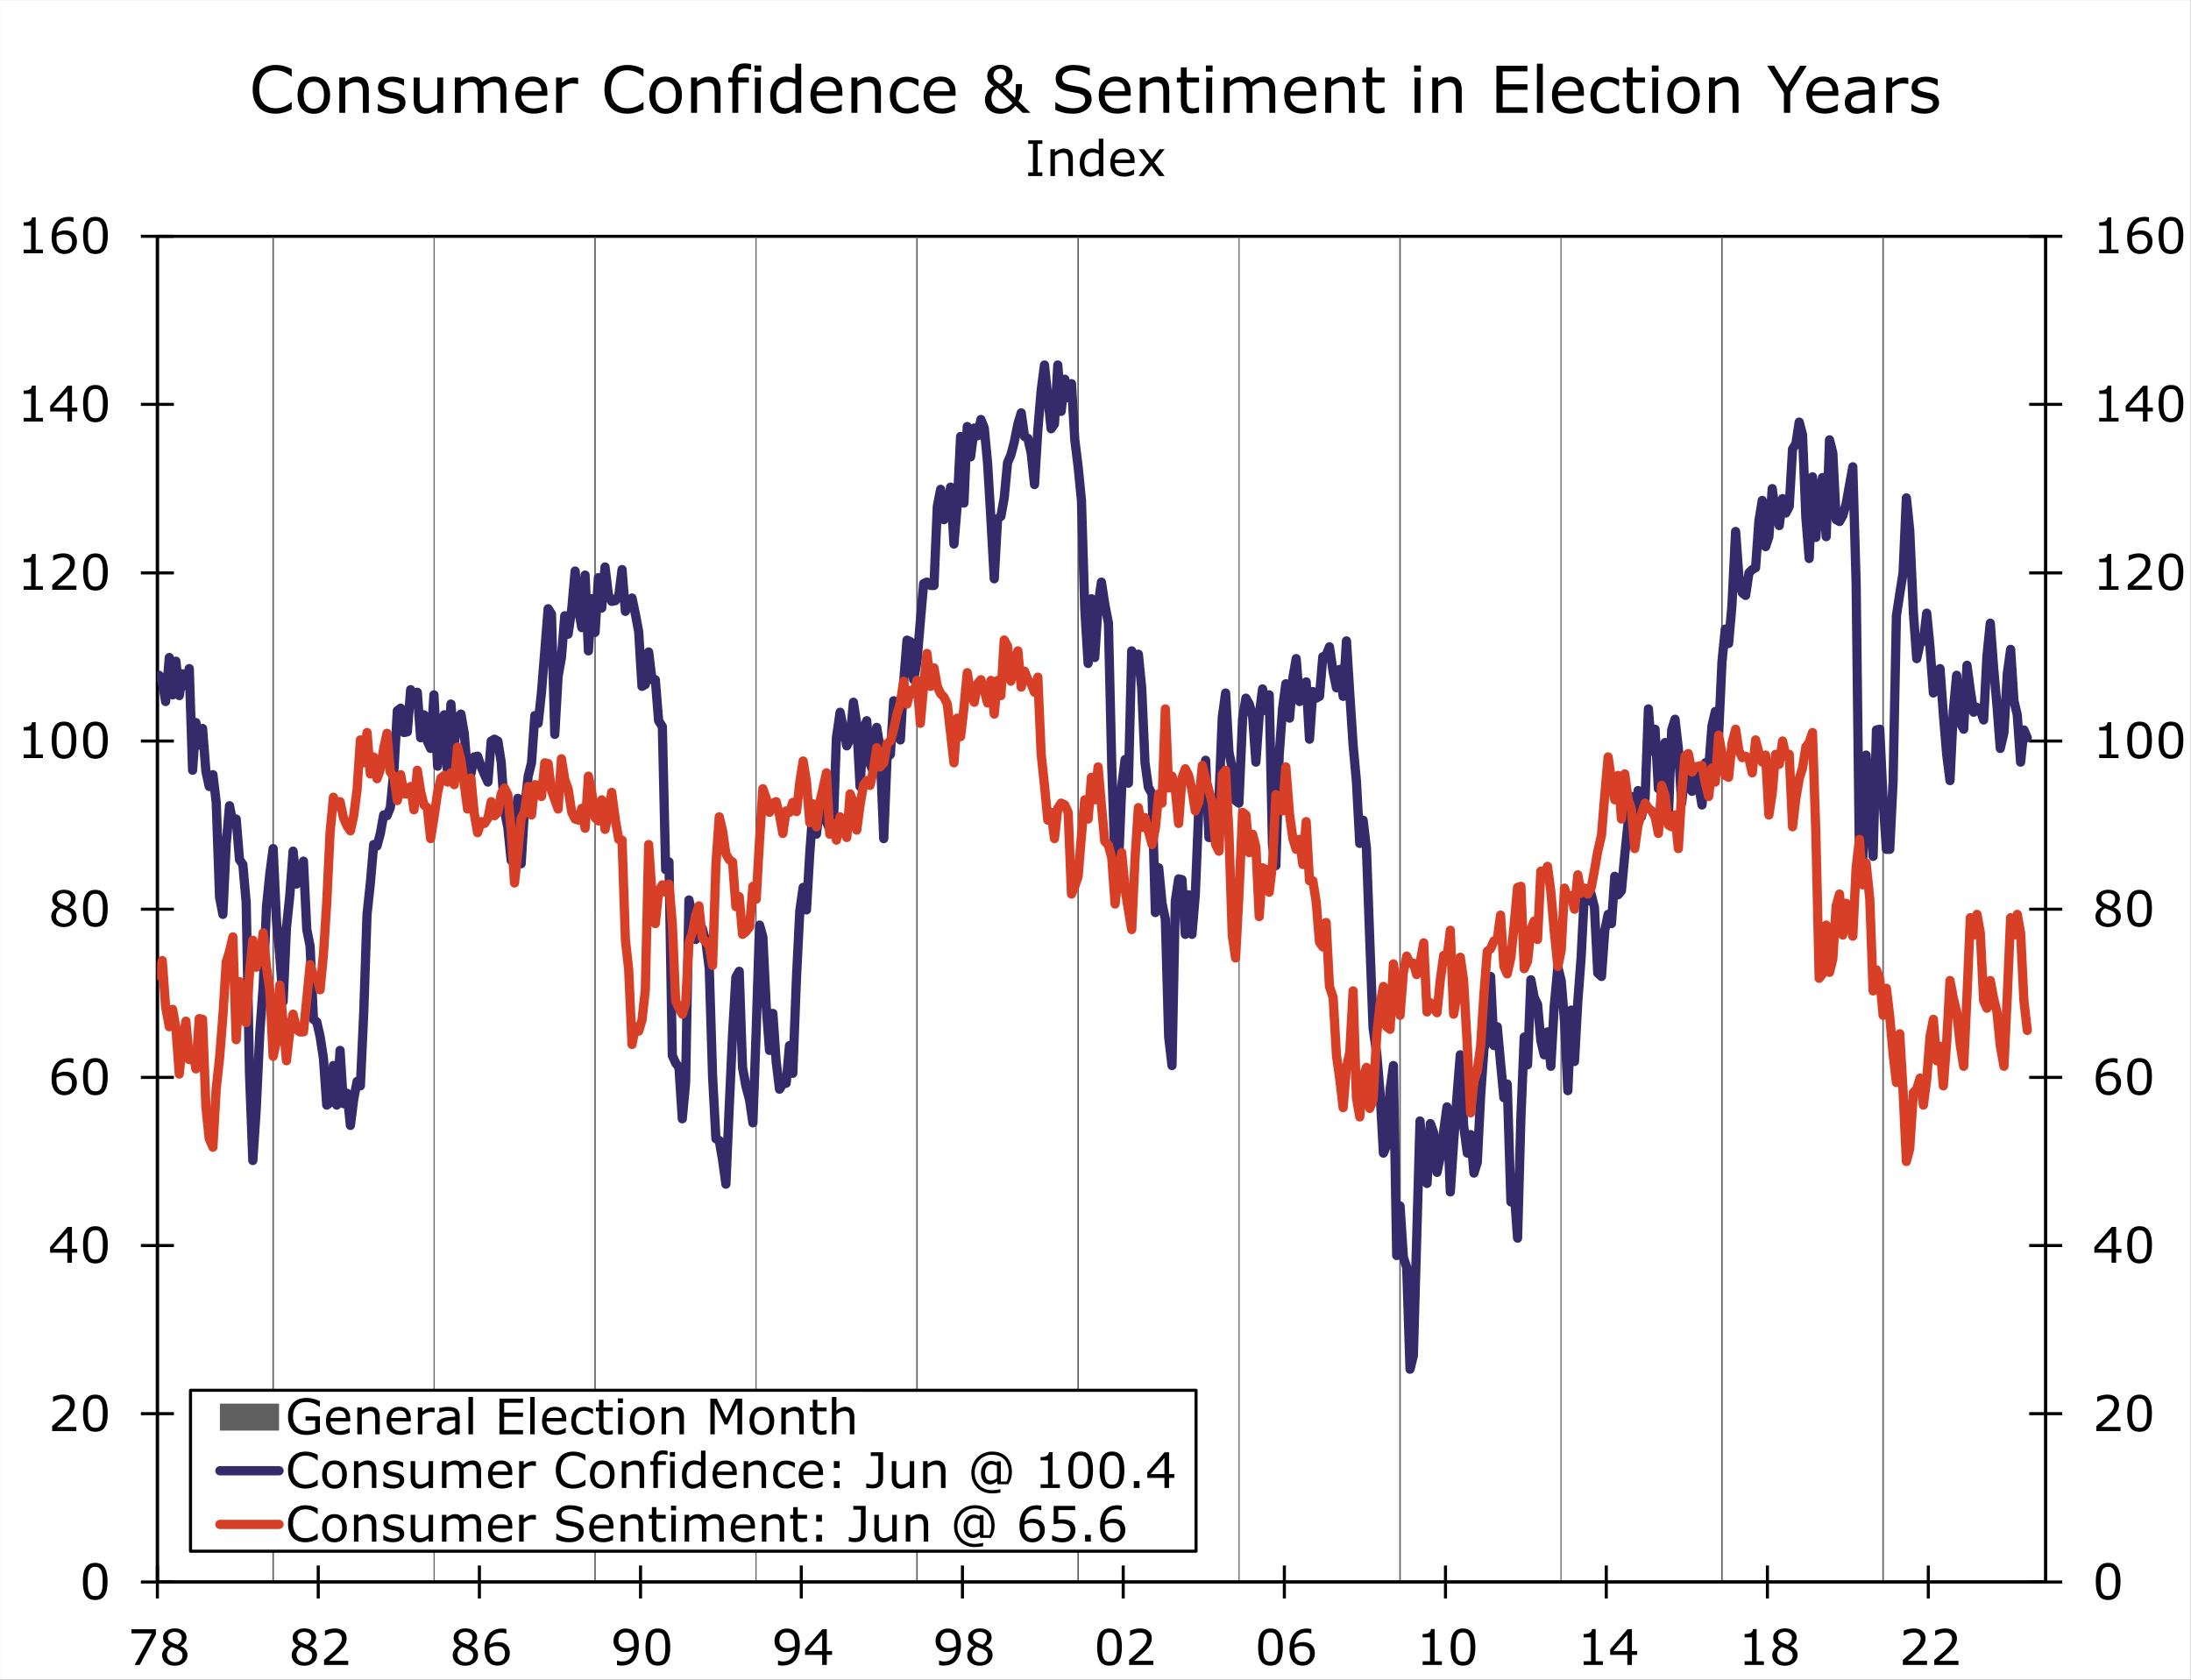 <svg contentScriptType="text/ecmascript" width="711.378pt" xmlns:xlink="http://www.w3.org/1999/xlink" zoomAndPan="magnify" viewBox="0 0 711.378 545.418" height="545.418pt" xmlns="http://www.w3.org/2000/svg"><rect x="0" y="0" width="711.378" height="545.418" fill="#808080" stroke="none"/><defs><g><symbol id="glyph0-0" overflow="visible" preserveAspectRatio="xMidYMid meet"><path style="stroke:none;" d="M2 0V-11.969H13.953V0zm.984-1H12.969v-9.969H2.984zm0 0"/></symbol><symbol id="glyph0-1" overflow="visible" preserveAspectRatio="xMidYMid meet"><path style="stroke:none;" d="M9.094-5.797c0 2.086-.328 3.609-.984 4.578C7.461-.25 6.453.234 5.078.234c-1.398.0-2.418-.488-3.062-1.469C1.379-2.223 1.062-3.738 1.062-5.781c0-2.062.32-3.582.969-4.562C2.688-11.332 3.703-11.828 5.078-11.828c1.395.0 2.41.5 3.047 1.5.645 1 .969 2.512.969 4.531zM7.047-2.266c.176-.414.297-.91.359-1.484C7.477-4.32 7.516-5.004 7.516-5.797c0-.789-.039-1.477-.109-2.062C7.344-8.441 7.219-8.938 7.031-9.344 6.852-9.738 6.602-10.035 6.281-10.234c-.312-.207-.715-.312-1.203-.312-.492.0-.898.105-1.219.312-.312.199-.562.5-.75.906C2.93-8.941 2.812-8.438 2.75-7.812c-.062.617-.094 1.293-.094 2.031C2.656-4.977 2.68-4.301 2.734-3.75 2.785-3.207 2.906-2.723 3.094-2.297c.176.406.422.719.734.938.312.211.727.312 1.25.312.488.0.895-.098 1.219-.297.32-.207.57-.516.75-.922zm0 0"/></symbol><symbol id="glyph0-2" overflow="visible" preserveAspectRatio="xMidYMid meet"><path style="stroke:none;" d="M9.109.0H1.25V-1.625c.551-.469 1.098-.938 1.641-1.406.551-.469 1.062-.93 1.531-1.391 1-.969 1.68-1.734 2.047-2.297.375-.57.562-1.188.562-1.844.0-.602-.203-1.078-.609-1.422C6.023-10.328 5.473-10.5 4.766-10.5c-.469.0-.98.086-1.531.25C2.68-10.082 2.145-9.828 1.625-9.484H1.547v-1.625c.363-.188.852-.352 1.469-.5.613-.156 1.211-.234 1.797-.234 1.188.0 2.113.289 2.781.859C8.27-10.41 8.609-9.629 8.609-8.641c0 .438-.059.852-.172 1.234C8.332-7.031 8.172-6.672 7.953-6.328c-.199.324-.438.641-.719.953-.273.312-.602.656-.984 1.031C5.688-3.789 5.109-3.258 4.516-2.75c-.586.512-1.137.984-1.656 1.422h6.25zm0 0"/></symbol><symbol id="glyph0-3" overflow="visible" preserveAspectRatio="xMidYMid meet"><path style="stroke:none;" d="M9.281-3.766C9.281-2.586 8.891-1.625 8.109-.875 7.336-.133 6.391.234 5.266.234c-.574.0-1.094-.086-1.562-.25C3.234-.191 2.82-.457 2.469-.812c-.449-.426-.797-.992-1.047-1.703C1.18-3.234 1.062-4.094 1.062-5.094c0-1.031.109-1.941.328-2.734.227-.789.582-1.5 1.062-2.125C2.91-10.535 3.5-10.988 4.219-11.312c.727-.332 1.57-.5 2.531-.5.301.0.555.016.766.047.207.023.414.062.625.125v1.484H8.062C7.926-10.227 7.707-10.301 7.406-10.375 7.113-10.445 6.816-10.484 6.516-10.484c-1.117.0-2.008.355-2.672 1.062C3.176-8.723 2.785-7.781 2.672-6.594c.438-.27.867-.473 1.297-.609.426-.133.914-.203 1.469-.203.488.0.922.047 1.297.141C7.117-7.18 7.508-7 7.906-6.719 8.352-6.406 8.691-6.004 8.922-5.516c.238.48.359 1.062.359 1.75zm-1.578.062c0-.477-.074-.875-.219-1.188-.148-.32-.383-.598-.703-.828-.242-.164-.508-.273-.797-.328C5.691-6.098 5.391-6.125 5.078-6.125c-.449.0-.867.055-1.25.156-.375.105-.762.266-1.156.484C2.66-5.367 2.648-5.258 2.641-5.156c0 .105.0.234.0.391.0.824.082 1.477.25 1.953.164.469.398.844.703 1.125.238.23.492.398.766.5.281.105.586.156.922.156.75.0 1.336-.227 1.766-.688.438-.457.656-1.117.656-1.984zm0 0"/></symbol><symbol id="glyph0-4" overflow="visible" preserveAspectRatio="xMidYMid meet"><path style="stroke:none;" d="M9.188-3.234c0 1-.391 1.836-1.172 2.5-.781.668-1.762 1-2.938 1-1.262.0-2.266-.32-3.016-.969-.742-.656-1.109-1.488-1.109-2.5.0-.645.188-1.227.562-1.75.375-.52.898-.93 1.578-1.234v-.047c-.625-.332-1.09-.695-1.391-1.094-.293-.395-.438-.891-.438-1.484.0-.875.352-1.598 1.062-2.172.719-.582 1.633-.875 2.75-.875 1.156.0 2.078.277 2.766.828C8.531-10.477 8.875-9.77 8.875-8.906 8.875-8.383 8.711-7.867 8.391-7.359c-.324.5-.805.898-1.438 1.188V-6.125c.719.312 1.27.699 1.656 1.156C8.992-4.52 9.188-3.941 9.188-3.234zM7.344-8.891c0-.562-.215-1.004-.641-1.328-.43-.332-.977-.5-1.641-.5-.656.0-1.195.156-1.609.469-.418.312-.625.734-.625 1.266.0.375.102.699.312.969.207.273.523.512.953.719.195.094.473.219.828.375.363.148.719.273 1.062.375.508-.344.863-.695 1.062-1.062.195-.375.297-.801.297-1.281zm.25 5.812c0-.477-.109-.863-.328-1.156-.211-.289-.621-.582-1.234-.875-.242-.113-.508-.219-.797-.312-.293-.094-.68-.227-1.156-.406-.469.25-.844.594-1.125 1.031S2.531-3.863 2.531-3.312c0 .699.238 1.277.719 1.734.477.461 1.094.688 1.844.688s1.352-.191 1.812-.578c.457-.395.688-.93.688-1.609zm0 0"/></symbol><symbol id="glyph0-5" overflow="visible" preserveAspectRatio="xMidYMid meet"><path style="stroke:none;" d="M8.438.0H2.172V-1.188h2.406V-8.953H2.172v-1.062c.32.0.672-.023 1.047-.078.375-.062.656-.145.844-.25.238-.125.426-.285.562-.484.145-.195.227-.469.25-.812H6.078V-1.188H8.438zm0 0"/></symbol><symbol id="glyph0-6" overflow="visible" preserveAspectRatio="xMidYMid meet"><path style="stroke:none;" d="M9.141-9.859 3.891.0H2.219L7.812-10.234H1.203V-11.594h7.938zm0 0"/></symbol><symbol id="glyph0-7" overflow="visible" preserveAspectRatio="xMidYMid meet"><path style="stroke:none;" d="M9.094-6.5C9.094-5.488 8.973-4.566 8.734-3.734 8.504-2.91 8.16-2.207 7.703-1.625 7.223-1.031 6.629-.57 5.922-.25 5.211.062 4.375.219 3.406.219c-.273.0-.527-.016-.766-.047-.23-.023-.438-.062-.625-.125V-1.438H2.094c.145.074.352.148.625.219.281.074.586.109.922.109 1.145.0 2.047-.344 2.703-1.031S7.379-3.781 7.484-5c-.492.293-.949.5-1.375.625-.43.125-.891.188-1.391.188-.48.0-.914-.047-1.297-.141-.387-.094-.773-.273-1.156-.547-.461-.312-.809-.711-1.047-1.203C.988-6.566.875-7.148.875-7.828c0-1.188.391-2.148 1.172-2.891C2.828-11.457 3.781-11.828 4.906-11.828c.551.0 1.066.09 1.547.266C6.93-11.395 7.352-11.133 7.719-10.781 8.156-10.352 8.492-9.801 8.734-9.125 8.973-8.445 9.094-7.57 9.094-6.5zM7.516-6.828c0-.801-.086-1.445-.25-1.938C7.098-9.254 6.867-9.633 6.578-9.906c-.242-.238-.5-.406-.781-.5C5.516-10.508 5.211-10.562 4.891-10.562c-.75.0-1.344.234-1.781.703-.43.469-.641 1.125-.641 1.969C2.469-7.398 2.535-7 2.672-6.688c.133.312.367.59.703.828.238.156.5.266.781.328C4.438-5.477 4.75-5.453 5.094-5.453c.395.0.801-.051 1.219-.156.414-.113.805-.273 1.172-.484C7.492-6.207 7.5-6.316 7.5-6.422 7.508-6.523 7.516-6.66 7.516-6.828zm0 0"/></symbol><symbol id="glyph0-8" overflow="visible" preserveAspectRatio="xMidYMid meet"><path style="stroke:none;" d="M9.375-3.266H7.656V0h-1.5V-3.266H.594V-5.062l5.625-6.531h1.438v7.078H9.375zm-3.219-1.25V-9.75l-4.5 5.234zm0 0"/></symbol><symbol id="glyph0-9" overflow="visible" preserveAspectRatio="xMidYMid meet"><path style="stroke:none;" d="M5.641.0H1.062V-1.188H2.594v-9.234H1.062V-11.594H5.641v1.172H4.125V-1.188H5.641zm0 0"/></symbol><symbol id="glyph0-10" overflow="visible" preserveAspectRatio="xMidYMid meet"><path style="stroke:none;" d="M8.719.0H7.25V-4.953C7.25-5.348 7.223-5.723 7.172-6.078c-.043-.352-.125-.629-.25-.828-.125-.219-.312-.379-.562-.484-.242-.102-.559-.156-.953-.156-.398.0-.812.102-1.25.297-.438.199-.855.449-1.25.75V0H1.438V-8.703H2.906v.969c.457-.375.93-.664 1.422-.875.488-.219.988-.328 1.5-.328.938.0 1.648.281 2.141.844.5.562.75 1.383.75 2.453zm0 0"/></symbol><symbol id="glyph0-11" overflow="visible" preserveAspectRatio="xMidYMid meet"><path style="stroke:none;" d="M8.5.0H7.031V-.906c-.418.367-.855.648-1.312.844-.461.195-.953.297-1.484.297-1.043.0-1.871-.395-2.484-1.188C1.145-1.754.844-2.863.844-4.281c0-.738.102-1.395.312-1.969.207-.582.492-1.078.859-1.484C2.367-8.117 2.781-8.414 3.25-8.625 3.719-8.832 4.203-8.938 4.703-8.938c.457.0.863.047 1.219.141C6.273-8.703 6.645-8.551 7.031-8.344V-12.125H8.5zM7.031-2.141v-5c-.398-.176-.75-.297-1.062-.359C5.656-7.57 5.316-7.609 4.953-7.609c-.824.0-1.465.289-1.922.859-.449.574-.672 1.387-.672 2.438.0 1.031.172 1.82.516 2.359.352.531.922.797 1.703.797.414.0.836-.086 1.266-.266.426-.188.82-.426 1.188-.719zm0 0"/></symbol><symbol id="glyph0-12" overflow="visible" preserveAspectRatio="xMidYMid meet"><path style="stroke:none;" d="M8.719-4.203H2.312c0 .543.078 1.012.234 1.406.164.398.391.719.672.969.27.25.586.438.953.562.375.125.785.188 1.234.188.594.0 1.188-.113 1.781-.344.602-.238 1.031-.473 1.281-.703h.078V-.531C8.055-.32 7.551-.145 7.031.0 6.52.133 5.984.203 5.422.203 3.973.203 2.844-.188 2.031-.969 1.227-1.75.828-2.859.828-4.297c0-1.426.383-2.555 1.156-3.391C2.766-8.52 3.789-8.938 5.062-8.938c1.164.0 2.066.344 2.703 1.031C8.398-7.227 8.719-6.258 8.719-5zM7.297-5.312c0-.77-.195-1.363-.578-1.781-.387-.426-.965-.641-1.734-.641-.793.0-1.422.234-1.891.703C2.633-6.57 2.375-6 2.312-5.312zm0 0"/></symbol><symbol id="glyph0-13" overflow="visible" preserveAspectRatio="xMidYMid meet"><path style="stroke:none;" d="M8.969.0H7.125L4.656-3.344 2.172.0H.469L3.859-4.344.5-8.703H2.344L4.797-5.406l2.469-3.297H8.969L5.547-4.422zm0 0"/></symbol><symbol id="glyph0-14" overflow="visible" preserveAspectRatio="xMidYMid meet"><path style="stroke:none;" d="M11.234-.859C10.598-.566 9.906-.312 9.156-.094c-.75.207-1.477.312-2.172.312-.906.0-1.742-.121-2.5-.359-.75-.25-1.387-.625-1.906-1.125-.543-.508-.961-1.141-1.25-1.891-.293-.758-.438-1.645-.438-2.656.0-1.852.539-3.316 1.625-4.391C3.598-11.273 5.086-11.812 6.984-11.812 7.641-11.812 8.312-11.727 9-11.562c.688.156 1.426.422 2.219.797V-8.938h-.141C10.922-9.062 10.688-9.223 10.375-9.422 10.07-9.629 9.773-9.801 9.484-9.938 9.117-10.094 8.707-10.223 8.25-10.328 7.801-10.441 7.289-10.5 6.719-10.5c-1.305.0-2.336.422-3.094 1.266-.75.836-1.125 1.961-1.125 3.375.0 1.5.395 2.668 1.188 3.5.789.836 1.863 1.25 3.219 1.25.5.0.992-.047 1.484-.141.5-.102.938-.234 1.312-.391v-2.844H6.594v-1.344h4.641zm0 0"/></symbol><symbol id="glyph0-15" overflow="visible" preserveAspectRatio="xMidYMid meet"><path style="stroke:none;" d="M6.875-7.109H6.797C6.578-7.16 6.363-7.195 6.156-7.219 5.945-7.238 5.703-7.25 5.422-7.25c-.449.0-.887.102-1.312.297-.418.199-.82.461-1.203.781V0H1.438V-8.703H2.906v1.281C3.488-7.879 4-8.207 4.438-8.406 4.883-8.602 5.336-8.703 5.797-8.703c.258.0.445.012.562.031.113.012.285.031.516.062zm0 0"/></symbol><symbol id="glyph0-16" overflow="visible" preserveAspectRatio="xMidYMid meet"><path style="stroke:none;" d="M8.203.0H6.75V-.922c-.137.086-.312.211-.531.375-.219.156-.434.281-.641.375-.242.117-.523.207-.844.281-.312.082-.684.125-1.109.125-.781.0-1.449-.254-2-.766-.543-.52-.812-1.188-.812-2 0-.656.141-1.188.422-1.594s.688-.727 1.219-.969c.52-.227 1.148-.383 1.891-.469C5.094-5.645 5.895-5.707 6.75-5.75v-.219c0-.332-.062-.609-.188-.828-.117-.219-.281-.391-.5-.516-.211-.125-.461-.207-.75-.25C5.031-7.602 4.727-7.625 4.406-7.625 4.02-7.625 3.594-7.57 3.125-7.469c-.469.105-.961.25-1.469.438H1.578V-8.516C1.867-8.586 2.281-8.672 2.812-8.766c.539-.094 1.078-.141 1.609-.141C5.023-8.906 5.555-8.852 6.016-8.75c.457.094.852.266 1.188.516C7.523-8.004 7.77-7.695 7.938-7.312c.176.375.266.844.266 1.406zM6.75-2.141V-4.562C6.301-4.539 5.773-4.504 5.172-4.453 4.566-4.398 4.086-4.32 3.734-4.219c-.43.117-.773.305-1.031.562-.25.25-.375.594-.375 1.031.0.5.145.875.438 1.125.301.25.766.375 1.391.375.508.0.977-.098 1.406-.297.426-.195.82-.438 1.188-.719zm0 0"/></symbol><symbol id="glyph0-17" overflow="visible" preserveAspectRatio="xMidYMid meet"><path style="stroke:none;" d="M2.922.0H1.453V-12.125h1.469zm0 0"/></symbol><symbol id="glyph0-18" overflow="visible" preserveAspectRatio="xMidYMid meet"><path style="stroke:none;" d=""/></symbol><symbol id="glyph0-19" overflow="visible" preserveAspectRatio="xMidYMid meet"><path style="stroke:none;" d="M9.203.0H1.562V-11.594H9.203v1.359H3.094v3.188H9.203v1.375H3.094V-1.375H9.203zm0 0"/></symbol><symbol id="glyph0-20" overflow="visible" preserveAspectRatio="xMidYMid meet"><path style="stroke:none;" d="M7.875-.547C7.383-.305 6.922-.125 6.484.0S5.582.188 5.094.188c-.637.0-1.215-.09-1.734-.266-.523-.188-.969-.469-1.344-.844-.387-.375-.684-.844-.891-1.406C.914-2.898.812-3.57.812-4.344c0-1.414.391-2.531 1.172-3.344S3.801-8.906 5.094-8.906c.488.0.973.074 1.453.219C7.035-8.551 7.477-8.379 7.875-8.172v1.625H7.797c-.449-.352-.914-.625-1.391-.812-.469-.188-.93-.281-1.375-.281-.836.0-1.492.281-1.969.844-.48.562-.719 1.383-.719 2.453.0 1.055.234 1.859.703 2.422s1.129.844 1.984.844c.289.0.586-.035.891-.109.312-.082.586-.188.828-.312.219-.102.422-.219.609-.344s.332-.227.438-.312H7.875zm0 0"/></symbol><symbol id="glyph0-21" overflow="visible" preserveAspectRatio="xMidYMid meet"><path style="stroke:none;" d="M5.953-.078C5.68-.004 5.383.051 5.062.094c-.324.051-.617.078-.875.078-.887.0-1.562-.238-2.031-.719-.461-.477-.688-1.242-.688-2.297v-4.625H.484V-8.703H1.469v-2.5H2.938v2.5H5.953V-7.469H2.938V-3.5c0 .461.008.82.031 1.078.02.25.094.484.219.703.113.211.27.367.469.469.195.094.504.141.922.141.238.0.484-.035.734-.109C5.57-1.289 5.758-1.348 5.875-1.391h.078zm0 0"/></symbol><symbol id="glyph0-22" overflow="visible" preserveAspectRatio="xMidYMid meet"><path style="stroke:none;" d="M3.016-10.156H1.359v-1.516h1.656zM2.922.0H1.453V-8.703h1.469zm0 0"/></symbol><symbol id="glyph0-23" overflow="visible" preserveAspectRatio="xMidYMid meet"><path style="stroke:none;" d="M8.859-4.344c0 1.418-.367 2.539-1.094 3.359C7.035-.172 6.062.234 4.844.234c-1.23.0-2.211-.406-2.938-1.219C1.188-1.805.828-2.926.828-4.344c0-1.414.359-2.535 1.078-3.359C2.633-8.523 3.613-8.938 4.844-8.938c1.219.0 2.191.414 2.922 1.234C8.492-6.879 8.859-5.758 8.859-4.344zm-1.516.0c0-1.125-.227-1.961-.672-2.516C6.234-7.41 5.625-7.688 4.844-7.688c-.793.0-1.406.277-1.844.828-.438.555-.656 1.391-.656 2.516C2.344-3.25 2.562-2.422 3-1.859s1.051.844 1.844.844c.781.0 1.391-.273 1.828-.828.445-.562.672-1.395.672-2.5zm0 0"/></symbol><symbol id="glyph0-24" overflow="visible" preserveAspectRatio="xMidYMid meet"><path style="stroke:none;" d="M11.891.0H10.344V-10L7.125-3.188H6.203L3-10V0H1.562V-11.594H3.656L6.75-5.141l3-6.453h2.141zm0 0"/></symbol><symbol id="glyph0-25" overflow="visible" preserveAspectRatio="xMidYMid meet"><path style="stroke:none;" d="M8.719.0H7.25V-4.953C7.25-5.348 7.223-5.723 7.172-6.078c-.043-.352-.125-.629-.25-.828-.125-.219-.312-.379-.562-.484-.242-.102-.559-.156-.953-.156-.398.0-.812.102-1.25.297-.438.199-.855.449-1.25.75V0H1.438V-12.125H2.906v4.391c.457-.375.93-.664 1.422-.875.488-.219.988-.328 1.5-.328.938.0 1.648.281 2.141.844.5.562.75 1.383.75 2.453zm0 0"/></symbol><symbol id="glyph0-26" overflow="visible" preserveAspectRatio="xMidYMid meet"><path style="stroke:none;" d="M10.516-.844c-.281.125-.543.246-.781.359-.23.105-.531.219-.906.344-.312.094-.656.172-1.031.234-.367.07-.773.109-1.219.109-.844.0-1.609-.117-2.297-.344C3.594-.379 2.992-.75 2.484-1.25c-.5-.5-.891-1.129-1.172-1.891C1.031-3.898.891-4.781.891-5.781c0-.957.133-1.812.406-2.562.27-.758.66-1.398 1.172-1.922C2.957-10.766 3.551-11.145 4.25-11.406 4.957-11.676 5.734-11.812 6.578-11.812c.625.0 1.242.078 1.859.234C9.062-11.43 9.754-11.164 10.516-10.781v1.828H10.406C9.758-9.492 9.125-9.883 8.5-10.125c-.625-.25-1.297-.375-2.016-.375-.594.0-1.125.102-1.594.297-.469.188-.887.48-1.25.875-.367.398-.648.891-.844 1.484C2.598-7.25 2.5-6.562 2.5-5.781c0 .812.109 1.516.328 2.109.219.586.504 1.059.859 1.422.363.387.785.672 1.266.859C5.441-1.211 5.957-1.125 6.5-1.125c.738.0 1.43-.125 2.078-.375.656-.258 1.266-.645 1.828-1.156h.109zm0 0"/></symbol><symbol id="glyph0-27" overflow="visible" preserveAspectRatio="xMidYMid meet"><path style="stroke:none;" d="M7.656-2.516c0 .805-.328 1.461-.984 1.969-.656.5-1.555.75-2.688.75-.648.0-1.242-.074-1.781-.219-.531-.156-.98-.32-1.344-.5v-1.656H.938c.457.355.969.637 1.531.844.57.199 1.117.297 1.641.297.645.0 1.145-.102 1.5-.312.363-.207.547-.535.547-.984.0-.332-.102-.586-.297-.766-.199-.176-.574-.328-1.125-.453C4.523-3.598 4.25-3.656 3.906-3.719 3.57-3.781 3.27-3.848 3-3.922c-.762-.195-1.305-.488-1.625-.875C1.051-5.191.891-5.676.891-6.25c0-.363.07-.703.219-1.016.156-.32.383-.602.688-.844C2.086-8.359 2.457-8.551 2.906-8.688c.445-.145.945-.219 1.5-.219.52.0 1.047.062 1.578.188S6.957-8.438 7.312-8.25v1.562H7.234c-.375-.281-.828-.516-1.359-.703s-1.059-.281-1.578-.281c-.531.0-.984.105-1.359.312-.367.199-.547.5-.547.906.0.367.109.637.328.812.219.188.57.336 1.062.438.27.062.57.125.906.188.344.062.625.121.844.172.676.156 1.203.43 1.578.812.363.387.547.891.547 1.516zm0 0"/></symbol><symbol id="glyph0-28" overflow="visible" preserveAspectRatio="xMidYMid meet"><path style="stroke:none;" d="M8.656.0H7.188V-.969c-.492.398-.965.699-1.422.906-.449.195-.945.297-1.484.297-.918.0-1.633-.273-2.141-.828C1.629-1.156 1.375-1.973 1.375-3.047v-5.656H2.844V-3.75c0 .449.02.828.062 1.141.039.312.129.578.266.797.133.23.312.398.531.5.227.105.555.156.984.156.383.0.801-.098 1.25-.297.445-.195.863-.445 1.25-.75v-6.5H8.656zm0 0"/></symbol><symbol id="glyph0-29" overflow="visible" preserveAspectRatio="xMidYMid meet"><path style="stroke:none;" d="M14.141.0h-1.469V-4.953c0-.375-.016-.734-.047-1.078C12.594-6.383 12.52-6.664 12.406-6.875c-.117-.219-.289-.383-.516-.5-.219-.113-.543-.172-.969-.172-.406.0-.82.105-1.234.312-.406.199-.812.461-1.219.781C8.477-6.336 8.488-6.195 8.5-6.031 8.508-5.875 8.516-5.719 8.516-5.562V0H7.062V-4.953C7.062-5.336 7.039-5.703 7-6.047c-.031-.344-.102-.617-.203-.828-.125-.227-.305-.395-.531-.5-.219-.113-.539-.172-.953-.172-.398.0-.797.102-1.203.297-.406.199-.809.449-1.203.75V0H1.438V-8.703H2.906v.969c.457-.375.91-.664 1.359-.875.457-.219.941-.328 1.453-.328.594.0 1.098.125 1.516.375.414.25.723.594.922 1.031.594-.5 1.133-.859 1.625-1.078C10.27-8.828 10.789-8.938 11.344-8.938 12.301-8.938 13.004-8.645 13.453-8.062c.457.574.688 1.383.688 2.422zm0 0"/></symbol><symbol id="glyph0-30" overflow="visible" preserveAspectRatio="xMidYMid meet"><path style="stroke:none;" d="M6.125-10.703H6.047C5.879-10.742 5.664-10.789 5.406-10.844c-.25-.051-.477-.078-.672-.078-.637.0-1.094.141-1.375.422C3.078-10.227 2.938-9.727 2.938-9v.297H5.578V-7.469H2.984V0H1.516V-7.469H.531V-8.703h.984v-.281c0-1.039.254-1.836.766-2.391C2.801-11.926 3.547-12.203 4.516-12.203c.332.0.629.016.891.047.258.031.5.07.719.109zm0 0"/></symbol><symbol id="glyph0-31" overflow="visible" preserveAspectRatio="xMidYMid meet"><path style="stroke:none;" d="M4.562-6.484H2.688v-2.219h1.875zM4.562.0H2.688V-2.219h1.875zm0 0"/></symbol><symbol id="glyph0-32" overflow="visible" preserveAspectRatio="xMidYMid meet"><path style="stroke:none;" d="M5.812-3.016c0 1.023-.312 1.809-.938 2.359-.617.543-1.445.812-2.484.812-.25.0-.586-.023-1-.062C.973.051.625.0.344-.062V-1.5H.422c.219.074.484.152.797.234.312.074.629.109.953.109.477.0.859-.051 1.141-.156.281-.113.488-.273.625-.484.145-.207.234-.457.266-.75.039-.301.062-.648.062-1.047V-10.375H1.812v-1.219h4zm0 0"/></symbol><symbol id="glyph0-33" overflow="visible" preserveAspectRatio="xMidYMid meet"><path style="stroke:none;" d="M14.562-5.172C14.562-4.441 14.457-3.738 14.25-3.062 14.039-2.395 13.738-1.781 13.344-1.219H9.922L9.719-2.125C9.332-1.812 8.961-1.57 8.609-1.406c-.355.168-.762.25-1.219.25-.875.0-1.574-.328-2.094-.984-.523-.664-.781-1.594-.781-2.781.0-1.176.316-2.113.953-2.812C6.113-8.43 6.879-8.781 7.766-8.781c.375.0.707.043 1 .125C9.055-8.57 9.375-8.441 9.719-8.266v-.375h1.234V-2.094H12.844C13.062-2.477 13.223-2.961 13.328-3.547 13.441-4.129 13.5-4.656 13.5-5.125 13.5-5.969 13.379-6.738 13.141-7.438 12.91-8.133 12.566-8.734 12.109-9.234 11.648-9.734 11.082-10.113 10.406-10.375 9.738-10.645 8.973-10.781 8.109-10.781c-.824.0-1.578.152-2.266.453-.688.305-1.281.711-1.781 1.219C3.562-8.598 3.172-7.988 2.891-7.281c-.281.711-.422 1.461-.422 2.25.0.867.133 1.652.406 2.359.27.711.648 1.312 1.141 1.812.52.531 1.125.926 1.812 1.188.688.27 1.438.406 2.25.406C8.523.734 8.988.703 9.469.641 9.945.586 10.398.5 10.828.375V1.484c-.5.102-.969.176-1.406.219C8.984 1.742 8.535 1.766 8.078 1.766c-.969.0-1.867-.168-2.688-.5-.824-.336-1.531-.793-2.125-1.375C2.672-.711 2.207-1.43 1.875-2.266c-.336-.832-.5-1.758-.5-2.781.0-.957.172-1.848.516-2.672C2.242-8.551 2.719-9.27 3.312-9.875c.602-.602 1.316-1.078 2.141-1.422.832-.352 1.719-.531 2.656-.531 1.02.0 1.926.164 2.719.484C11.629-11.02 12.305-10.57 12.859-10 13.41-9.414 13.832-8.711 14.125-7.891c.289.812.438 1.719.438 2.719zm-4.859 2V-7.219C9.367-7.363 9.07-7.469 8.812-7.531 8.551-7.602 8.273-7.641 7.984-7.641c-.668.0-1.195.234-1.578.703-.375.469-.562 1.137-.562 2 0 .844.148 1.484.453 1.922.301.43.77.641 1.406.641.344.0.688-.078 1.031-.234C9.086-2.766 9.41-2.953 9.703-3.172zm0 0"/></symbol><symbol id="glyph0-34" overflow="visible" preserveAspectRatio="xMidYMid meet"><path style="stroke:none;" d="M3.828.0H1.969V-2.219H3.828zm0 0"/></symbol><symbol id="glyph0-35" overflow="visible" preserveAspectRatio="xMidYMid meet"><path style="stroke:none;" d="M9.984-3.312c0 .449-.105.898-.312 1.344C9.461-1.531 9.164-1.156 8.781-.844 8.363-.508 7.879-.25 7.328-.062c-.555.176-1.219.266-2 .266-.836.0-1.586-.074-2.25-.219-.668-.156-1.344-.391-2.031-.703v-1.938H1.156c.582.492 1.258.871 2.031 1.141.77.262 1.488.391 2.156.391.957.0 1.703-.176 2.234-.531C8.109-2.02 8.375-2.5 8.375-3.094c0-.508-.125-.883-.375-1.125-.25-.25-.633-.441-1.141-.578-.398-.102-.824-.188-1.281-.25C5.129-5.117 4.648-5.207 4.141-5.312c-1.023-.219-1.781-.586-2.281-1.109-.5-.531-.75-1.219-.75-2.062C1.109-9.461 1.52-10.258 2.344-10.875c.82-.625 1.863-.938 3.125-.938.812.0 1.555.078 2.234.234C8.391-11.422 8.992-11.227 9.516-11v1.828H9.406c-.438-.375-1.016-.688-1.734-.938s-1.461-.375-2.219-.375c-.824.0-1.484.172-1.984.516s-.75.789-.75 1.328c0 .48.125.859.375 1.141.25.273.688.48 1.312.625C4.738-6.801 5.211-6.711 5.828-6.609c.613.105 1.133.215 1.562.328.852.23 1.5.574 1.938 1.031.438.461.656 1.105.656 1.938zm0 0"/></symbol><symbol id="glyph0-36" overflow="visible" preserveAspectRatio="xMidYMid meet"><path style="stroke:none;" d="M9.016-3.688C9.016-3.145 8.914-2.625 8.719-2.125 8.52-1.633 8.25-1.223 7.906-.891c-.375.367-.824.648-1.344.844-.512.188-1.105.281-1.781.281-.637.0-1.25-.07-1.844-.203C2.352-.094 1.859-.25 1.453-.438V-2.078H1.562c.426.273.926.5 1.5.688.57.188 1.133.281 1.688.281.363.0.719-.051 1.062-.156.344-.102.648-.285.922-.547.227-.219.398-.484.516-.797.125-.312.188-.672.188-1.078S7.363-4.43 7.219-4.703c-.137-.281-.324-.5-.562-.656-.273-.195-.602-.336-.984-.422C5.285-5.863 4.852-5.906 4.375-5.906c-.461.0-.902.031-1.328.094-.418.062-.781.125-1.094.188v-5.969H8.938v1.359H3.453V-7.156C3.68-7.176 3.91-7.191 4.141-7.203 4.379-7.211 4.582-7.219 4.75-7.219c.625.0 1.172.059 1.641.172.477.105.914.293 1.312.562C8.117-6.203 8.441-5.832 8.672-5.375 8.898-4.926 9.016-4.363 9.016-3.688zm0 0"/></symbol><symbol id="glyph1-0" overflow="visible" preserveAspectRatio="xMidYMid meet"><path style="stroke:none;" d="M2 0V-11.984H13.984V0zM3-1h9.984v-9.984H3zM3-1"/></symbol><symbol id="glyph1-1" overflow="visible" preserveAspectRatio="xMidYMid meet"><path style="stroke:none;" d="M9.391-3.266H7.672V0h-1.5V-3.266H.594V-5.062L6.234-11.625h1.438v7.109h1.719zm-3.219-1.25v-5.25l-4.516 5.25zm0 0"/></symbol><symbol id="glyph1-2" overflow="visible" preserveAspectRatio="xMidYMid meet"><path style="stroke:none;" d="M9.109-5.812c0 2.086-.328 3.617-.984 4.594C7.477-.25 6.469.234 5.094.234c-1.398.0-2.418-.488-3.062-1.469-.648-.988-.969-2.508-.969-4.562.0-2.062.32-3.586.969-4.578C2.688-11.363 3.707-11.859 5.094-11.859c1.395.0 2.41.508 3.047 1.516.645 1 .969 2.512.969 4.531zM7.062-2.266c.176-.426.297-.922.359-1.484C7.492-4.32 7.531-5.008 7.531-5.812 7.531-6.602 7.492-7.289 7.422-7.875c-.062-.582-.188-1.078-.375-1.484C6.867-9.754 6.617-10.051 6.297-10.25 5.984-10.457 5.582-10.562 5.094-10.562 4.602-10.562 4.195-10.457 3.875-10.25c-.324.199-.578.5-.766.906C2.93-8.957 2.812-8.453 2.75-7.828c-.062.617-.094 1.293-.094 2.031C2.656-4.984 2.68-4.301 2.734-3.75c.062.543.188 1.027.375 1.453.164.406.406.719.719.938.32.211.742.312 1.266.312.488.0.895-.098 1.219-.297.32-.207.57-.516.75-.922zm0 0"/></symbol><symbol id="glyph1-3" overflow="visible" preserveAspectRatio="xMidYMid meet"><path style="stroke:none;" d="M8.453.0H2.172V-1.188H4.594V-8.969H2.172v-1.062c.32.0.672-.023 1.047-.078.375-.062.66-.145.859-.25.238-.125.426-.285.562-.484.133-.207.211-.477.234-.812H6.094V-1.188H8.453zm0 0"/></symbol><symbol id="glyph2-0" overflow="visible" preserveAspectRatio="xMidYMid meet"><path style="stroke:none;" d="M2.625.0V-15.75h15.75V0zM3.938-1.312h13.125v-13.125H3.938zm0 0"/></symbol><symbol id="glyph2-1" overflow="visible" preserveAspectRatio="xMidYMid meet"><path style="stroke:none;" d="M13.844-1.109c-.375.168-.719.324-1.031.469C12.508-.504 12.113-.352 11.625-.188 11.207-.062 10.754.047 10.266.141 9.773.234 9.238.281 8.656.281 7.551.281 6.547.125 5.641-.188s-1.699-.801-2.375-1.469C2.609-2.301 2.094-3.125 1.719-4.125c-.367-1-.547-2.164-.547-3.5.0-1.25.176-2.367.531-3.359.363-1 .879-1.836 1.547-2.516.645-.664 1.426-1.172 2.344-1.516.926-.352 1.953-.531 3.078-.531.812.0 1.625.102 2.438.297C11.93-15.051 12.844-14.703 13.844-14.203v2.406H13.688c-.844-.695-1.68-1.207-2.5-1.531C10.363-13.648 9.477-13.812 8.531-13.812c-.773.0-1.469.125-2.094.375-.617.25-1.168.637-1.656 1.156C4.312-11.758 3.945-11.109 3.688-10.328c-.262.781-.391 1.684-.391 2.703.0 1.074.141 2 .422 2.781.289.773.664 1.398 1.125 1.875.477.512 1.035.887 1.672 1.125.645.242 1.32.359 2.031.359.977.0 1.895-.164 2.75-.5.852-.332 1.656-.832 2.406-1.5h.141zm0 0"/></symbol><symbol id="glyph2-2" overflow="visible" preserveAspectRatio="xMidYMid meet"><path style="stroke:none;" d="M11.656-5.719c0 1.867-.48 3.34-1.438 4.422C9.258-.223 7.977.312 6.375.312c-1.617.0-2.902-.535-3.859-1.609C1.566-2.379 1.094-3.852 1.094-5.719c0-1.863.473-3.336 1.422-4.422.957-1.082 2.242-1.625 3.859-1.625 1.602.0 2.883.543 3.844 1.625C11.176-9.055 11.656-7.582 11.656-5.719zm-1.984.0c0-1.488-.293-2.594-.875-3.312C8.211-9.75 7.406-10.109 6.375-10.109c-1.043.0-1.855.359-2.438 1.078-.574.719-.859 1.824-.859 3.312.0 1.438.285 2.527.859 3.266.582.742 1.395 1.109 2.438 1.109 1.031.0 1.836-.363 2.422-1.094.582-.738.875-1.832.875-3.281zm0 0"/></symbol><symbol id="glyph2-3" overflow="visible" preserveAspectRatio="xMidYMid meet"><path style="stroke:none;" d="M11.469.0H9.547V-6.516c0-.531-.031-1.023-.094-1.484C9.391-8.469 9.273-8.828 9.109-9.078 8.941-9.367 8.695-9.582 8.375-9.719 8.051-9.863 7.633-9.938 7.125-9.938 6.602-9.938 6.051-9.805 5.469-9.547c-.574.262-1.121.594-1.641 1V0h-1.938V-11.453h1.938V-10.188c.602-.5 1.223-.883 1.859-1.156.645-.281 1.305-.422 1.984-.422 1.238.0 2.18.375 2.828 1.125C11.145-9.898 11.469-8.832 11.469-7.438zm0 0"/></symbol><symbol id="glyph2-4" overflow="visible" preserveAspectRatio="xMidYMid meet"><path style="stroke:none;" d="M10.078-3.297C10.078-2.254 9.645-1.395 8.781-.719c-.867.668-2.047 1-3.547 1-.844.0-1.621-.102-2.328-.297C2.195-.223 1.602-.445 1.125-.688V-2.844h.109C1.836-2.383 2.508-2.02 3.25-1.75c.75.262 1.469.391 2.156.391.844.0 1.504-.133 1.984-.406.477-.27.719-.703.719-1.297.0-.445-.133-.785-.391-1.016-.262-.238-.762-.438-1.5-.594-.273-.062-.633-.133-1.078-.219C4.703-4.973 4.305-5.062 3.953-5.156c-1.012-.27-1.73-.66-2.156-1.172-.418-.52-.625-1.156-.625-1.906.0-.469.098-.91.297-1.328.195-.414.492-.789.891-1.125.383-.32.867-.578 1.453-.766.594-.188 1.254-.281 1.984-.281.688.0 1.379.086 2.078.25C8.582-11.316 9.164-11.113 9.625-10.875v2.062H9.531C9.031-9.176 8.426-9.477 7.719-9.719c-.699-.25-1.387-.375-2.062-.375C4.957-10.094 4.363-9.957 3.875-9.688 3.383-9.426 3.141-9.023 3.141-8.484c0 .469.148.824.453 1.062.281.242.742.434 1.391.578.352.086.75.168 1.188.25C6.617-6.508 6.988-6.438 7.281-6.375 8.176-6.164 8.867-5.812 9.359-5.312c.477.512.719 1.184.719 2.016zm0 0"/></symbol><symbol id="glyph2-5" overflow="visible" preserveAspectRatio="xMidYMid meet"><path style="stroke:none;" d="M11.391.0H9.469V-1.266C8.812-.754 8.188-.363 7.594-.094 7 .176 6.344.312 5.625.312c-1.199.0-2.137-.363-2.812-1.094-.668-.738-1-1.816-1-3.234v-7.438H3.75V-4.938c0 .586.023 1.086.078 1.5C3.879-3.02 3.992-2.664 4.172-2.375c.188.305.426.523.719.656.289.137.719.203 1.281.203.5.0 1.047-.129 1.641-.391.594-.258 1.145-.594 1.656-1v-8.547h1.922zm0 0"/></symbol><symbol id="glyph2-6" overflow="visible" preserveAspectRatio="xMidYMid meet"><path style="stroke:none;" d="M18.609.0H16.688V-6.516c0-.5-.027-.977-.078-1.438C16.566-8.41 16.473-8.773 16.328-9.047 16.172-9.336 15.945-9.555 15.656-9.703 15.363-9.859 14.941-9.938 14.391-9.938 13.848-9.938 13.305-9.801 12.766-9.531 12.223-9.258 11.68-8.914 11.141-8.5 11.16-8.344 11.176-8.16 11.188-7.953c.02.211.031.418.031.625V0H9.297V-6.516c0-.508-.027-.988-.078-1.438C9.176-8.41 9.082-8.773 8.938-9.047 8.781-9.348 8.555-9.57 8.266-9.719 7.973-9.863 7.551-9.938 7-9.938 6.469-9.938 5.938-9.805 5.406-9.547c-.531.262-1.059.594-1.578 1V0h-1.938V-11.453h1.938V-10.188c.602-.5 1.203-.883 1.797-1.156.594-.281 1.227-.422 1.906-.422.781.0 1.441.168 1.984.5C10.066-10.941 10.473-10.492 10.734-9.922c.781-.656 1.488-1.125 2.125-1.406C13.504-11.617 14.195-11.766 14.938-11.766c1.25.0 2.172.383 2.766 1.141C18.305-9.863 18.609-8.801 18.609-7.438zm0 0"/></symbol><symbol id="glyph2-7" overflow="visible" preserveAspectRatio="xMidYMid meet"><path style="stroke:none;" d="M11.484-5.531h-8.438c0 .711.102 1.324.312 1.844.219.523.508.949.875 1.281.352.336.773.586 1.266.75.488.156 1.023.234 1.609.234.781.0 1.566-.148 2.359-.453.789-.312 1.352-.617 1.688-.922h.109v2.094c-.656.281-1.324.516-2 .703-.68.176-1.387.266-2.125.266-1.906.0-3.391-.508-4.453-1.531C1.625-2.297 1.094-3.758 1.094-5.656c0-1.875.508-3.359 1.531-4.453 1.02-1.102 2.363-1.656 4.031-1.656 1.539.0 2.727.453 3.562 1.359C11.062-9.508 11.484-8.234 11.484-6.578zM9.609-7C9.598-8.008 9.344-8.789 8.844-9.344c-.5-.562-1.266-.844-2.297-.844S4.691-9.879 4.078-9.266C3.473-8.66 3.129-7.906 3.047-7zm0 0"/></symbol><symbol id="glyph2-8" overflow="visible" preserveAspectRatio="xMidYMid meet"><path style="stroke:none;" d="M9.047-9.359H8.938C8.656-9.422 8.379-9.469 8.109-9.5c-.273-.031-.594-.047-.969-.047-.594.0-1.168.137-1.719.406C4.867-8.879 4.336-8.539 3.828-8.125V0h-1.938V-11.453h1.938v1.688C4.586-10.379 5.258-10.812 5.844-11.062c.594-.258 1.191-.391 1.797-.391.332.0.57.012.719.031C8.516-11.41 8.742-11.379 9.047-11.328zm0 0"/></symbol><symbol id="glyph2-9" overflow="visible" preserveAspectRatio="xMidYMid meet"><path style="stroke:none;" d=""/></symbol><symbol id="glyph2-10" overflow="visible" preserveAspectRatio="xMidYMid meet"><path style="stroke:none;" d="M8.062-14.094H7.953c-.211-.062-.484-.125-.828-.188s-.648-.094-.906-.094c-.824.0-1.422.184-1.797.547-.375.367-.562 1.027-.562 1.984v.391H7.344v1.625H3.922V0H2V-9.828H.703v-1.625H2v-.375c0-1.363.336-2.41 1.016-3.141.676-.727 1.656-1.094 2.938-1.094.426.0.812.023 1.156.062C7.453-15.957 7.77-15.91 8.062-15.859zm0 0"/></symbol><symbol id="glyph2-11" overflow="visible" preserveAspectRatio="xMidYMid meet"><path style="stroke:none;" d="M3.969-13.375H1.797v-2H3.969zM3.844.0H1.922V-11.453H3.844zm0 0"/></symbol><symbol id="glyph2-12" overflow="visible" preserveAspectRatio="xMidYMid meet"><path style="stroke:none;" d="M11.188.0H9.266V-1.203c-.562.48-1.148.855-1.75 1.125C6.922.18 6.27.312 5.562.312c-1.367.0-2.449-.523-3.25-1.578-.805-1.051-1.203-2.508-1.203-4.375.0-.969.133-1.832.406-2.594.281-.758.656-1.406 1.125-1.938C3.109-10.691 3.648-11.086 4.266-11.359 4.891-11.629 5.531-11.766 6.188-11.766c.602.0 1.133.062 1.594.188C8.25-11.453 8.742-11.258 9.266-11v-4.953H11.188zM9.266-2.812V-9.391C8.742-9.617 8.273-9.781 7.859-9.875c-.406-.094-.855-.141-1.344-.141C5.441-10.016 4.602-9.633 4-8.875c-.605.75-.906 1.812-.906 3.188.0 1.367.227 2.402.688 3.109.469.711 1.219 1.062 2.25 1.062.539.0 1.094-.117 1.656-.359.562-.25 1.086-.562 1.578-.938zm0 0"/></symbol><symbol id="glyph2-13" overflow="visible" preserveAspectRatio="xMidYMid meet"><path style="stroke:none;" d="M10.359-.719C9.723-.406 9.113-.164 8.531.0 7.957.164 7.348.25 6.703.25c-.836.0-1.594-.121-2.281-.359-.688-.238-1.281-.602-1.781-1.094-.5-.5-.887-1.125-1.156-1.875-.273-.75-.406-1.629-.406-2.641.0-1.863.508-3.328 1.531-4.391 1.031-1.07 2.395-1.609 4.094-1.609.656.0 1.297.094 1.922.281C9.258-11.258 9.836-11.035 10.359-10.766V-8.625h-.094C9.672-9.082 9.062-9.43 8.438-9.672c-.625-.25-1.234-.375-1.828-.375-1.094.0-1.961.371-2.594 1.109-.625.73-.938 1.805-.938 3.219.0 1.387.305 2.449.922 3.188.625.742 1.492 1.109 2.609 1.109.395.0.789-.047 1.188-.141C8.203-1.664 8.566-1.801 8.891-1.969c.281-.145.539-.297.781-.453.25-.164.445-.305.594-.422h.094zm0 0"/></symbol><symbol id="glyph2-14" overflow="visible" preserveAspectRatio="xMidYMid meet"><path style="stroke:none;" d="M8.125-12.219c0-.645-.195-1.148-.578-1.516-.387-.375-.883-.562-1.484-.562-.637.0-1.152.211-1.547.625C4.117-13.254 3.922-12.738 3.922-12.125 3.922-11.613 4.055-11.16 4.328-10.766c.27.398.852.867 1.75 1.406C6.742-9.598 7.25-9.945 7.594-10.406c.352-.469.531-1.07.531-1.812zm1.984 8.984-4.906-4.781c-.211.105-.422.242-.641.406-.211.168-.418.398-.625.688-.188.273-.344.594-.469.969s-.188.797-.188 1.266c0 1 .289 1.809.875 2.422.582.605 1.41.906 2.484.906.633.0 1.266-.148 1.891-.453.625-.312 1.148-.785 1.578-1.422zm3.094-6.094v.984C13.203-7.688 13.113-6.945 12.938-6.125 12.77-5.301 12.477-4.52 12.062-3.781L15.938.0H13.422l-2.344-2.297C10.285-1.328 9.477-.648 8.656-.266 7.844.117 7 .312 6.125.312c-1.418.0-2.602-.41-3.547-1.234-.938-.832-1.406-1.922-1.406-3.266C1.172-4.82 1.258-5.367 1.438-5.828c.188-.457.398-.852.641-1.188.238-.32.535-.625.891-.906.352-.281.711-.531 1.078-.75C3.285-9.16 2.738-9.656 2.406-10.156c-.324-.5-.484-1.125-.484-1.875C1.922-12.488 2.008-12.926 2.188-13.344c.188-.414.457-.797.812-1.141C3.344-14.805 3.789-15.07 4.344-15.281 4.895-15.488 5.5-15.594 6.156-15.594c1.188.0 2.145.305 2.875.906.727.594 1.094 1.352 1.094 2.266.0.305-.043.648-.125 1.031C9.926-11.016 9.789-10.676 9.594-10.375 9.375-10.039 9.062-9.719 8.656-9.406 8.25-9.102 7.723-8.844 7.078-8.625l3.812 3.719C10.984-5.188 11.051-5.488 11.094-5.812 11.145-6.145 11.176-6.488 11.188-6.844c.008-.375.016-.797.016-1.266.0-.477.0-.883.0-1.219zm0 0"/></symbol><symbol id="glyph2-15" overflow="visible" preserveAspectRatio="xMidYMid meet"><path style="stroke:none;" d="M13.141-4.359c0 .594-.141 1.184-.422 1.766C12.445-2.008 12.062-1.52 11.562-1.125 11.02-.688 10.383-.344 9.656-.094 8.926.156 8.051.281 7.031.281c-1.105.0-2.102-.105-2.984-.312C3.172-.238 2.281-.539 1.375-.938V-3.484h.141C2.285-2.836 3.176-2.344 4.188-2c1.02.344 1.973.516 2.859.516 1.258.0 2.238-.234 2.938-.703C10.68-2.656 11.031-3.285 11.031-4.078c0-.676-.168-1.172-.5-1.484C10.195-5.883 9.695-6.133 9.031-6.312 8.508-6.445 7.945-6.555 7.344-6.641 6.75-6.734 6.117-6.852 5.453-7 4.098-7.281 3.094-7.766 2.438-8.453 1.789-9.148 1.469-10.055 1.469-11.172c0-1.281.535-2.328 1.609-3.141 1.082-.82 2.457-1.234 4.125-1.234 1.07.0 2.055.105 2.953.312C11.051-15.035 11.844-14.785 12.531-14.484v2.406h-.141C11.805-12.566 11.039-12.973 10.094-13.297 9.145-13.629 8.176-13.797 7.188-13.797c-1.086.0-1.961.23-2.625.688C3.906-12.66 3.578-12.082 3.578-11.375c0 .637.16 1.137.484 1.5.332.367.91.641 1.734.828C6.234-8.953 6.852-8.832 7.656-8.688 8.469-8.551 9.156-8.414 9.719-8.281c1.133.305 1.988.762 2.562 1.375.57.605.859 1.453.859 2.547zm0 0"/></symbol><symbol id="glyph2-16" overflow="visible" preserveAspectRatio="xMidYMid meet"><path style="stroke:none;" d="M7.844-.109C7.477-.004 7.082.07 6.656.125c-.43.062-.809.094-1.141.094-1.168.0-2.059-.312-2.672-.938-.605-.625-.906-1.633-.906-3.031V-9.828H.641v-1.625H1.938V-14.75H3.859v3.297H7.844v1.625H3.859v5.219c0 .594.016 1.062.047 1.406.031.336.125.652.281.953.156.273.363.469.625.594.258.125.66.188 1.203.188.312.0.641-.047.984-.141s.586-.164.734-.219H7.844zm0 0"/></symbol><symbol id="glyph2-17" overflow="visible" preserveAspectRatio="xMidYMid meet"><path style="stroke:none;" d="M12.109.0H2.047V-15.266h10.062v1.797H4.078v4.188h8.031v1.812H4.078V-1.812h8.031zm0 0"/></symbol><symbol id="glyph2-18" overflow="visible" preserveAspectRatio="xMidYMid meet"><path style="stroke:none;" d="M3.844.0H1.922V-15.953H3.844zm0 0"/></symbol><symbol id="glyph2-19" overflow="visible" preserveAspectRatio="xMidYMid meet"><path style="stroke:none;" d="M12.859-15.266l-5.375 8.562V0H5.453V-6.484L.062-15.266h2.25L6.484-8.438 10.688-15.266zm0 0"/></symbol><symbol id="glyph2-20" overflow="visible" preserveAspectRatio="xMidYMid meet"><path style="stroke:none;" d="M10.797.0H8.875V-1.219C8.707-1.102 8.477-.941 8.188-.734c-.293.211-.574.375-.844.5-.324.156-.695.285-1.109.391-.418.102-.906.156-1.469.156-1.031.0-1.906-.336-2.625-1.016-.719-.688-1.078-1.562-1.078-2.625.0-.863.188-1.562.562-2.094.375-.539.906-.969 1.594-1.281.695-.301 1.535-.504 2.516-.609.977-.113 2.023-.195 3.141-.25v-.297c0-.438-.078-.797-.234-1.078C8.492-9.227 8.273-9.457 7.984-9.625 7.711-9.781 7.383-9.883 7-9.938c-.387-.062-.789-.094-1.203-.094-.5.0-1.062.07-1.688.203C3.484-9.691 2.844-9.5 2.188-9.25H2.078v-1.953c.375-.102.914-.219 1.625-.344.719-.125 1.422-.188 2.109-.188.812.0 1.516.07 2.109.203C8.516-11.395 9.031-11.164 9.469-10.844c.438.312.766.719.984 1.219.227.5.344 1.121.344 1.859zM8.875-2.812V-6.016C8.289-5.973 7.598-5.914 6.797-5.844c-.793.062-1.422.156-1.891.281-.555.156-1 .402-1.344.734-.336.336-.5.793-.5 1.375.0.656.195 1.152.594 1.484.395.324 1 .484 1.812.484.676.0 1.289-.129 1.844-.391.562-.258 1.082-.57 1.562-.938zm0 0"/></symbol></g><clipPath id="clip1"><path d="M.008.012H711.379V545.418H.008zm0 0"/></clipPath><clipPath id="clip2"><path d="M51.008 117H660V447H51.008zm0 0"/></clipPath><clipPath id="clip3"><path d="M51.008 206H660V379H51.008zm0 0"/></clipPath></defs><g id="surface1"><g clip-rule="nonzero" clip-path="url(#clip1)"><path style="stroke:none;fill-rule:evenodd;fill:rgb(100%,100%,100%);fill-opacity:1;" d="M.008 545.332H711.301V.016H.008zm0 0"/></g><path style="fill:none;stroke-width:1;stroke-linecap:butt;stroke-linejoin:round;stroke:rgb(0%,0%,0%);stroke-opacity:1;stroke-miterlimit:10;" d="M64.053 86.348H677.154V523.278H64.053zm0 0" transform="matrix(1,0,0,-1,-12.951,600.012)"/><path style="stroke:none;fill-rule:nonzero;fill:rgb(37.299%,37.299%,37.299%);fill-opacity:1;" d="M88.449 76.934H88.93V513.664H88.449zm52.32.0h.359V513.664h-.359zm52.199.0H193.449V513.664H192.969zm52.32.0H245.648V513.664H245.289zm52.199.0H297.969V513.664H297.488zm52.32.0H350.289V513.664H349.809zm52.32.0h.359V513.664h-.359zm52.199.0H454.809V513.664H454.328zm52.32.0H507.008V513.664H506.648zm52.199.0H559.328V513.664H558.848zm52.32.0H611.648V513.664H611.168zm0 0"/><path style="fill:none;stroke-width:1;stroke-linecap:butt;stroke-linejoin:round;stroke:rgb(0%,0%,0%);stroke-opacity:1;stroke-miterlimit:10;" d="M677.158 86.348V523.281" transform="matrix(1,0,0,-1,-12.951,600.012)"/><path style="fill:none;stroke-width:1;stroke-linecap:butt;stroke-linejoin:round;stroke:rgb(0%,0%,0%);stroke-opacity:1;stroke-miterlimit:10;" d="M671.791 86.348h10.73m-10.73 54.652h10.73m-10.73 54.602h10.73M671.791 250.199h10.73m-10.73 54.602h10.73m-10.73 54.598h10.73m-10.73 54.602h10.73m-10.73 54.719h10.73M671.791 523.281h10.73" transform="matrix(1,0,0,-1,-12.951,600.012)"/><path style="fill:none;stroke-width:1;stroke-linecap:butt;stroke-linejoin:round;stroke:rgb(0%,0%,0%);stroke-opacity:1;stroke-miterlimit:10;" d="M64.053 86.348V523.281" transform="matrix(1,0,0,-1,-12.951,600.012)"/><path style="fill:none;stroke-width:1;stroke-linecap:butt;stroke-linejoin:round;stroke:rgb(0%,0%,0%);stroke-opacity:1;stroke-miterlimit:10;" d="M58.693 86.348H69.416M58.693 141H69.416M58.693 195.602H69.416M58.693 250.199H69.416M58.693 304.801H69.416M58.693 359.399H69.416M58.693 414H69.416m-10.723 54.719H69.416M58.693 523.281H69.416" transform="matrix(1,0,0,-1,-12.951,600.012)"/><path style="fill:none;stroke-width:1;stroke-linecap:butt;stroke-linejoin:round;stroke:rgb(0%,0%,0%);stroke-opacity:1;stroke-miterlimit:10;" d="M64.053 86.348H677.158" transform="matrix(1,0,0,-1,-12.951,600.012)"/><path style="fill:none;stroke-width:1;stroke-linecap:butt;stroke-linejoin:round;stroke:rgb(0%,0%,0%);stroke-opacity:1;stroke-miterlimit:10;" d="M64.053 91.707V80.985m52.227 10.723V80.985m52.32 10.723V80.985M220.92 91.707V80.985m52.199 10.723V80.985m52.32 10.723V80.985M377.639 91.707V80.985m52.32 10.723V80.985m52.32 10.723V80.985m52.199 10.723V80.985M586.799 91.707V80.985M639.041 91.707V80.985" transform="matrix(1,0,0,-1,-12.951,600.012)"/><g clip-rule="nonzero" clip-path="url(#clip2)"><path style="fill:none;stroke-width:3;stroke-linecap:round;stroke-linejoin:round;stroke:rgb(20.799%,16.899%,42%);stroke-opacity:1;stroke-miterlimit:10;" d="M64.6 380.758l1.039-2.156L66.721 372.239l1.199 14.281 1.082-12.121 1.078 10.922 1.078-11.16 1.082 7.078L73.318 377.399 74.4 382.918l1.078-33 1.082 15.48 1.078-7.32L78.721 363.481l1.078-13.922L80.881 344.641 82.08 348.481l1.078-9 1.082-30.84L85.318 303.121l1.082 23.039 1.078 12.238 1.082-5.758 1.078 1.438 1.082-13.199L91.799 319.321l1.082-12.359 1.078-55.441 1.082-28.32 1.078 16.32 1.199 25.441 1.082 14.758 1.078 25.922 1.082 10.68L101.639 324.481l1.082-23.52 1.078-11.402 1.082-14.758 1.078 24 1.082 10.438 1.078 14.402 1.082-10.68 1.078 1.438 1.199 6 1.082-22.199 1.078-5.398 1.082-23.762L115.799 268.199l1.082-4.68 1.078-7.078 1.082-15.242L120.119 242.039l1.082 12 1.078-12.84 1.082 17.762 1.078-17.281 1.199 3.359 1.082-10.438 1.078 8.52L128.881 248.879l1.078-1.438 1.082 23.52 1.078 32.16 1.082 10.199 1.078 12.48L135.361 325.321l1.078 4.078 1.082 6L138.6 335.16l1.082 2.641 1.199 12.598 1.078 18.84L143.041 370.078 144.119 362.16 145.201 362.399l1.078 13.68L147.361 372.481l1.078 2.758 1.082-14.758 1.078 7.438L151.682 359.399l1.078-2.398 1.082 17.398 1.199-23.16 1.078 13.68 1.082 3 1.078-19.199 1.082 22.68 1.078-13.078L161.521 366.481l1.078 1.68 1.082-6.242 1.078-13.438L165.842 348.719 166.92 354.239 168.002 354.481 169.201 351 170.279 348.481 171.361 346.078l1.078 13.32L173.521 360 174.6 359.399 175.682 352.559l1.078-15.84 1.082-5.398 1.078-10.68 1.082 10.68L181.08 340.801l1.078-21.242 1.082 17.52 1.199 10.922 1.082 4.32 1.078 15.359L187.682 365.16l1.078 10.078 1.082 13.441 1.078 13.68 1.082-1.68 1.078-39.121 1.078 18.84L195.24 386.52l1.078 13.559 1.082-6 1.199 8.281 1.082 12.242 1.078-12.242L201.842 396.239l1.078 17.043 1.082-24.602 1.078 16.922 1.078-10.922 1.082 17.762L208.318 402.602l1.082 13.316 1.078-9L211.56 404.758 212.76 405 213.842 406.442 214.92 415.078l1.082-13.559 1.078 2.398 1.078 1.922L219.24 400.68 220.318 394.918l1.082-17.758L222.478 377.758l1.082 10.562 1.078-9h1.082l1.078-13.32 1.203-1.922 1.078-46.438L230.158 320.16l1.082-62.879L232.318 254.879l1.082-1.438 1.078-16.684 1.082 11.762 1.078 59.281 1.082-4.68L238.799 294.961l1.082 4.438L240.959 298.559l1.199-4.438 1.082-8.641 1.078-35.039 1.082-20.16L246.478 229.68l1.082-6.238 1.078-7.922 1.082 25.082 1.078 23.52 1.082 18.598 1.078 1.922 1.082-31.199 1.078-6L256.318 242.879 257.4 235.442l1.078 30L259.56 299.641 260.639 295.801 261.721 273.36l1.078-14.398 1.082 12 1.078-15.602 1.082-9 1.078 1.68L268.201 248.281l1.078 12.238 1.082-9L271.56 282.719l1.078 21.602L273.721 311.879l1.078-7.32L275.881 323.16l1.078 14.641L278.041 329.16 279.119 339 280.201 335.641 281.279 333.239 282.361 330.719l1.078-1.078L284.521 360.481 285.721 368.758 286.799 363.239 287.881 357.84 288.959 360l1.082 12L291.119 364.918 292.201 344.641l1.078 18.598L294.361 366l1.078-13.922L296.521 349.321l1.078 14.52L298.682 357.239 299.881 327.719l1.078 26.281L302.041 355.078l1.078 17.402L304.201 369l1.078-9.242L306.361 378.602l1.078 13.559L308.521 391.68l1.078-12.359 1.082 6 1.078 12.84L312.842 410.52 313.92 411 315.119 409.918H316.201l1.078 25.684L318.361 441.121 319.439 431.281 320.521 434.758 321.6 441.84 322.682 423.36l1.078 12.84L324.842 458.281l1.078-21.602L327.002 461.52 328.08 451.68 329.279 461.039 330.361 458.52l1.078 5.281L332.521 461.039l1.078-11.281L334.682 431.52l1.078-19.441L336.842 431.52 337.92 432.36l1.082 6 1.078 11.398 1.078 2.523L342.24 456.36l1.199 6L344.521 465.961l1.078-7.68L346.682 457.68 347.76 452.879 348.842 442.68l1.078 17.762L351.002 473.281l1.078 8.219 1.078-10.621L354.24 460.801 355.318 462.36 356.4 481.5l1.078-15.059 1.203 10.438 1.078-6L360.842 475.442l1.078-18.242L363.002 448.442l1.078-10.922 1.078-35.16L366.24 384.602l1.078 21L368.4 386.52l1.078 16.922L370.56 411 371.639 403.918 372.842 397.68l1.078-46.441L375.002 319.321 376.08 318.239l1.078 26.402L378.24 353.399l1.078-7.68L380.4 388.68l1.078-6L382.56 387.602l1.078-10.922L384.721 352.321l1.078-7.922L387.002 342.239l1.078-38.52 1.078 14.52L390.24 306.719 391.318 301.559 392.4 263.281 393.478 254.039 394.56 307.559 395.639 314.641 396.721 314.399l1.078-17.758L398.881 309.481l1.078-12.84L401.041 309.481 402.24 339 403.318 345.239 404.4 353.16l1.078-25.082H406.56l1.078 12.242L408.721 340.559l1.078 26.52L410.881 375l1.078-19.082L413.041 350.399l1.078-10.32L415.201 339.239 416.4 366.84 417.478 373.321 418.56 371.399l1.078-3.719L420.721 352.559l1.078 15.359L422.881 376.321 423.959 369.239 425.041 374.399l1.078-49.078L427.201 318.961l1.078 35.879 1.082 15L430.439 378 431.639 366.84 432.721 379.918l1.078 6.242L434.881 372.239l1.078 1.922L437.041 378.602l1.078-18.602L439.201 375.481 440.279 373.321 441.361 373.918l1.078 12.84L443.521 387.239 444.6 390 445.799 381.84 446.881 376.68l1.078 6L449.041 373.918l1.078 18L451.201 374.758l1.078-16.68L453.361 346.321l1.078-20.16L455.521 333.719l1.078-9L457.682 294.961l1.078-28.68L459.959 257.879 461.041 245.039l1.078-19.438L463.201 228.121l1.078 18L465.361 254.039l1.078-61.68L467.521 208.442l1.078-16.684L469.682 188.52l1.078-33.078L471.842 159.84l1.078 37.918L474.002 236.039 475.201 220.918l1.078-5.16L477.361 235.199l1.078-3L479.521 219.36l1.078 5.16L481.682 232.68l1.078 7.922L483.842 213l1.078 16.199L486.002 243.961l1.078 13.559 1.078-22.918 1.203-9 1.078 6L491.521 219.121l1.078 3.48L493.682 244.199l1.078 15.242L495.842 263.281l1.078 19.68L498.002 260.52 499.08 266.641l1.078-11.762L501.24 243.602l1.078 4.438 1.203-38.281 1.078 3.242 1.082-15 1.078 39.121L507.842 263.281 508.92 254.281 510.002 281.879l1.078-5.758L512.158 273.961 513.24 262.199l1.078-4.68L515.4 264.961l1.078-11.16L517.56 273.121 518.76 285.961 519.842 281.641l1.078-13.199L522.002 245.879l1.078 26.16 1.078-16.68L525.24 274.801l1.078 14.398L527.4 310.559l1.078-3L529.56 309.719l1.078-4.32L531.721 284.039 532.92 282.961l1.082 15L535.08 303.121l1.078-3L537.24 315.481l1.078-6L539.4 310.801l1.078 11.52L541.56 332.879 542.639 341.399l1.082-12 1.078 13.922L545.881 334.801 547.08 340.559l1.078 29.281L549.24 356.16l1.078 7.078L551.4 343.918 552.478 344.641 553.56 358.918l1.078-24.117L555.721 363 556.799 366.481 557.881 357l1.078-17.762L560.041 349.321l1.078 4.078L562.318 343.078 563.4 348.719l1.078-3.719L565.56 338.641l1.078 13.68L567.721 350.399l1.078 13.922L569.881 369 570.959 361.559 572.041 385.078l1.078 10.68L574.201 391.078l1.078 12.363 1.199 24 1.082-15 1.078-4.922L579.721 406.68l1.078 7.32L581.881 415.078 582.959 415.68 584.041 430.918l1.078 6.602 1.082-15L587.279 425.758 588.361 441.36 589.439 433.199 590.639 429.36 591.721 438.121l1.078-4.68L593.881 435.602l1.078 18.598L596.041 455.879 597.119 462.961 598.201 458.879l1.078-26.758L600.361 418.68l1.078 26.52L602.521 425.52l1.078 13.68L604.682 444.961 605.881 425.758l1.078 31.441L608.041 452.879l1.078-21.598L610.201 430.68l1.078 1.922L612.361 436.442l1.078 6 1.082 6 1.078-37.684L616.682 320.399 617.76 320.879 618.842 354.84 620.041 336.719l1.078-14.758L622.201 363 623.279 363.239 624.361 340.078l1.078-15.84H626.521l1.078 22.082L628.682 400.078 629.76 407.16 630.842 414l1.078 24.359L633.002 427.918 634.201 400.918l1.078-14.758L636.361 391.078 637.439 391.918l1.082 9 1.078-11.16L640.682 375 641.76 380.16 642.842 382.918l1.078-14.758L645.002 355.078 646.08 346.559l1.078 22.68L648.24 380.758 649.439 365.399 650.521 363.239l1.078 20.762L652.682 375.84 653.76 368.758 654.842 370.321 655.92 369.481 657.002 366.239l1.078 20.762 1.078 10.68L660.24 383.16l1.078-12L662.4 357 663.6 362.16 664.682 381.239l1.078 7.922L666.842 372.481l1.078-4.562L669.002 352.559l1.078 10.441L671.17 360.481" transform="matrix(1,0,0,-1,-12.951,600.012)"/></g><g clip-rule="nonzero" clip-path="url(#clip3)"><path style="fill:none;stroke-width:3;stroke-linecap:round;stroke-linejoin:round;stroke:rgb(84.299%,24.699%,14.899%);stroke-opacity:1;stroke-miterlimit:10;" d="M64.6 283.199l1.039 4.922 1.082-15L67.92 266.641l1.082 5.641 1.078-6.242 1.078-14.758 1.082 11.16 1.078 6 1.082-12.48 1.078 3.238 1.082-6.238 1.078 16.32L78.721 269.039l1.078-28.438 1.082-10.32 1.199-2.762 1.078 19.082 1.082 9.84 1.078 13.68 1.082 17.52L87.478 291.121l1.082 4.68 1.078-33.359 1.082 18.84 1.078-12.242 1.082-1.078 1.078 16.078 1.082 10.68 1.078-8.758 1.199 2.758L98.4 297.121l1.078-11.16 1.082-7.68 1.078-21.242 1.082 4.922 1.078 18.238 1.082-12.238 1.078-12.359 1.082 9.598L108.119 270.719 109.201 265.801 110.279 264.961h1.199l1.082 10.68 1.078 11.16 1.082-3.602L115.799 282.719l1.082-4.078 1.078 11.398 1.082 16.922 1.078 22.68 1.082 11.52 1.078-3L123.361 339.719 124.439 334.559l1.199-2.758 1.082-1.562 1.078 4.922L128.881 343.559l1.078 16.199 1.082-7.438L132.119 362.16l1.082-13.441L134.279 354.239l1.082-7.078 1.078 3L137.521 357 138.6 361.918l1.082-12.598 1.199-1.68 1.078-7.562L143.041 348.481l1.078-6.242h1.082L146.279 344.641l1.082-7.562 1.078 12.84L149.521 343.078l1.078-4.438L151.682 337.801l1.078-10.082L153.842 334.559 155.041 342.719l1.078 4.68L157.201 348.239 158.279 346.078l1.082 3L160.439 345.239l1.082 12.242 1.078-4.32 1.082-7.68L164.76 337.321l1.082 10.078 1.078-11.398 1.082-6.359L169.201 333.239 170.279 332.641l1.082 1.68 1.078 5.398L173.521 335.16l1.078 1.078 1.082 6 1.078 1.922L177.842 342l1.078-11.762 1.082-16.918 1.078 10.078 1.078 10.922L183.24 336.481 184.439 344.641l1.082-9.242L186.6 345.239 187.682 345l1.078-3.602 1.082 10.922L190.92 352.078l1.082-8.758 2.156-6 1.082 16.32L196.318 346.918l1.082-3 1.199-7.68L199.682 334.078l1.078-.359L201.842 337.559 202.92 331.078l1.082 16.922 1.078-5.281L206.158 334.559l1.082-1.078L208.318 340.321l1.082-9.602 1.078 4.922 1.082 7.078 1.199-9L213.842 327.481 214.92 327.239l1.082-32.277L217.08 285.121l1.078-24.242L219.24 266.641 220.318 265.199l1.082 3.602L222.478 278.641l1.082 47.16 1.078-16.082L225.721 300.121l1.078 10.438L228.002 312.719l1.078-2.398 1.078 2.641 1.082-12.84 1.078-25.082 1.082-2.398 1.078-1.922L235.56 274.199l1.078 19.68 1.082 3.242L238.799 302.641 239.881 305.879l1.078-10.32 1.199-1.438 1.082-1.32 1.078-6.242 1.082 32.762 1.078 15.48 1.082-4.562 1.078-7.438 1.082-1.922 1.078-.719 1.082-14.52L252.959 308.879l1.082-12.238L255.119 297.481 256.318 299.039 257.4 312.239 258.478 308.039 259.56 327.239l1.078 16.68L261.721 340.801l1.078-4.562 1.082 3L264.959 339.719 266.041 335.399l1.078-6L268.201 336.719 269.279 336.239 270.361 339.481l1.199-3L272.639 346.078 273.721 352.918 274.799 346.078 275.881 332.879 276.959 339 278.041 331.559l1.078 7.922L280.201 344.16 281.279 349.078 282.361 329.16 283.439 332.641 284.521 327.239 285.721 334.801l1.078-4.562L287.881 328.078l1.078 14.16L290.041 339.481l1.078-9L292.201 338.641l1.078 6.359L294.361 346.559 295.439 345 296.521 349.918l1.078 7.32L298.682 351 299.881 352.321 300.959 358.559 302.041 359.399 303.119 363.239 304.201 368.16 305.279 371.758 306.361 378.84 307.439 371.399 308.521 375.84 309.6 374.758 310.682 379.078l1.078-13.918L312.842 377.399l1.078 10.441L315.119 377.16l1.082 6 1.078-6L318.361 374.758l1.078-1.078L320.521 371.399 321.6 361.918 322.682 352.321l1.078 14.52 1.082-6L325.92 370.078 327.002 381.602l1.078-6.602 1.199-3 1.082 6 1.078 1.32L332.521 375.84 333.6 371.758 334.682 379.078l1.078-10.918L336.842 379.078 337.92 374.16 339.002 392.199l1.078-1.961 1.078-11.398L342.24 384.602 343.439 388.68 344.521 376.918 345.6 382.078 346.682 379.321l1.078-1.32L348.842 375.239l1.078 4.922L351.002 355.078l1.078-10.078 1.078-11.281L354.24 336.239 355.318 327.719 356.4 337.559l1.078 1.68L358.682 338.641 359.76 336.239 360.842 309.719 361.92 312.239 363.002 315.481l1.078 13.32 1.078 11.52L366.24 334.078l1.078 13.562L368.4 340.321l1.078 10.68L370.56 338.641l1.078-11.762 1.203-1.32 1.078-4.078 1.082-15L376.08 316.321 377.158 323.16 378.24 311.399 379.318 304.559 380.4 298.199l1.078 23.039L382.56 337.801 383.639 331.321 384.721 334.559l1.078-4.32 1.203-4.438L388.08 331.078l1.078 11.16 1.082-3 1.078 30.602L392.4 344.16 393.478 348 394.56 343.559l1.078-10.918L396.721 347.399l1.078 3L398.881 348.239l1.078-4.68L401.041 336.719l1.199 3 1.078 11.762L404.4 347.16 405.478 343.321 406.56 339.239l1.078-13.438L408.721 323.641l1.078 24.84L410.881 349.918l1.078-20.277L413.041 296.399l1.078-7.438L415.201 309.239l1.199 27L417.478 335.399 418.56 323.16l1.078 6L420.721 324.961l1.078-22.562L422.881 318.239 423.959 317.641 425.041 310.321 426.119 319.559 427.201 342 428.279 337.801 429.361 336.719l1.078 14.281L431.639 335.641 432.721 327.719 433.799 324.239 434.881 327.481 435.959 319.321 437.041 333.239l1.078-19.199H439.201l1.078-6.719L441.361 294.121l1.078-1.562L443.521 300.481l1.078-20.762L445.799 276.121 446.881 257.281 447.959 249.602 449.041 240.36l1.078 13.082L451.201 258.36l1.078 19.922L453.361 243.602l1.078-6.242L455.521 250.442l1.078 3L457.682 240.121l1.078 2.758L459.959 264.121 461.041 273.961l1.078 5.758L463.201 266.641 464.279 265.801 465.361 287.039 466.439 279.121 467.521 270.36l1.078 13.922L469.682 289.559 470.76 287.281H471.842L472.92 283.559 474.002 287.281 475.201 293.879l1.078-22.438 1.082 3L478.439 272.641 479.521 271.199l1.078 10.68L481.682 289.801 482.76 288.961l1.082 9 1.078-27.242L486.002 276.961l1.078 12.238L488.158 281.641l1.203-21.359 1.078-21.602L491.521 248.879l1.078 3.48L493.682 260.281l1.078 16.918L495.842 291.121 496.92 291.961 498.002 294.481 499.08 294.961 500.158 302.879 501.24 286.199l1.078-2.398 1.203 5.398 1.078 10.922L505.682 311.879l1.078.359L507.842 285.481l1.078 2.398L510.002 298.199 511.08 300.961l1.078-6L513.24 317.16 514.318 315.961 515.4 318.719 516.478 310.559 517.56 297.961 518.76 286.199 519.842 291.481l1.078 20.16L522.002 308.039 523.08 309.239l1.078-4.438L525.24 315.961l1.078-6L527.4 311.641l1.078-1.922L529.56 311.641l1.078 5.758L531.721 323.641 532.92 328.801 534.002 342l1.078 12.238 1.078-7.32L537.24 340.321 538.318 348.239 539.4 334.078l1.078 14.641L541.56 340.559 542.639 337.321 543.721 324.481l1.078 7.68L545.881 335.641 547.08 339.239l1.078-1.68L549.24 336.719 550.318 334.801 551.4 329.399l1.078 15.602L553.56 341.641 554.639 332.16 555.721 331.559 556.799 335.399 557.881 324.481l1.078 18 1.082 12L561.119 355.321l1.199-6L563.4 351 564.478 351.239 565.56 351.481 566.639 345.719 567.721 341.399l1.078 9.242L569.881 346.078l1.078 15.242 1.082-6L573.119 348.239 574.201 347.641l1.078 10.918L576.478 363.239 577.56 356.16 578.639 354 579.721 354.481 580.799 353.641 581.881 349.078l1.078 10.68L584.041 355.559l1.078-3L586.201 354.84l1.078-19.441L588.361 342.481l1.078 12.598L590.639 351.84 591.721 359.399 592.799 354.481 593.881 355.078l1.078-23.52L596.041 340.801l1.078 6.359L598.201 350.641 599.279 357.481 600.361 358.918l1.078 3.242L602.521 329.641l1.078-47.281L604.682 283.801 605.881 299.641l1.078-15.359L608.041 288.719l1.078 17.16L610.201 309.719l1.078-13.32L612.361 306.719l1.078-4.68 1.082-6 1.078 22.199L616.682 327.481l1.078-14.762L618.842 319.801 620.041 308.039l1.078-29.758L622.201 285.121l1.078-3L624.361 270.36 625.439 279.121 626.521 269.879l1.078-12L628.682 248.52l1.078 15.84L630.842 245.879l1.078-22.988L633.002 227.039 634.201 245.281l1.078 1.078L636.361 249.961l1.078-8.762L638.521 249.602l1.078 13.918L640.682 269.039l1.078-13.438L642.842 260.281l1.078-12.84L645.002 261.719l1.078 19.922L647.158 275.879 648.24 271.442 649.439 260.52 650.521 253.801l1.078 22.918L652.682 302.039l1.078-5.641L654.842 303.121l1.078-6L657.002 275.039l1.078-2.398 1.078 9L660.24 275.879l1.078-4.438L662.4 260.52 663.6 253.801 664.682 276.719l1.078 25.32L666.842 296.399 667.92 303.121l1.082-6 1.078-22.082L671.17 265.442" transform="matrix(1,0,0,-1,-12.951,600.012)"/></g><g style="fill:rgb(0%,0%,0%);fill-opacity:1;"><use x="679.399" y="519.276" xmlns:xlink="http://www.w3.org/1999/xlink" xlink:href="#glyph0-1" xlink:type="simple" xlink:actuate="onLoad" xlink:show="embed"/></g><g style="fill:rgb(0%,0%,0%);fill-opacity:1;"><use x="679.399" y="464.652" xmlns:xlink="http://www.w3.org/1999/xlink" xlink:href="#glyph0-2" xlink:type="simple" xlink:actuate="onLoad" xlink:show="embed"/><use x="689.599" y="464.652" xmlns:xlink="http://www.w3.org/1999/xlink" xlink:href="#glyph0-1" xlink:type="simple" xlink:actuate="onLoad" xlink:show="embed"/></g><g style="fill:rgb(0%,0%,0%);fill-opacity:1;"><use x="679.399" y="410.002" xmlns:xlink="http://www.w3.org/1999/xlink" xlink:href="#glyph1-1" xlink:type="simple" xlink:actuate="onLoad" xlink:show="embed"/><use x="689.599" y="410.002" xmlns:xlink="http://www.w3.org/1999/xlink" xlink:href="#glyph1-2" xlink:type="simple" xlink:actuate="onLoad" xlink:show="embed"/></g><g style="fill:rgb(0%,0%,0%);fill-opacity:1;"><use x="679.399" y="355.382" xmlns:xlink="http://www.w3.org/1999/xlink" xlink:href="#glyph0-3" xlink:type="simple" xlink:actuate="onLoad" xlink:show="embed"/><use x="689.599" y="355.382" xmlns:xlink="http://www.w3.org/1999/xlink" xlink:href="#glyph0-1" xlink:type="simple" xlink:actuate="onLoad" xlink:show="embed"/></g><g style="fill:rgb(0%,0%,0%);fill-opacity:1;"><use x="679.399" y="300.752" xmlns:xlink="http://www.w3.org/1999/xlink" xlink:href="#glyph0-4" xlink:type="simple" xlink:actuate="onLoad" xlink:show="embed"/><use x="689.599" y="300.752" xmlns:xlink="http://www.w3.org/1999/xlink" xlink:href="#glyph0-1" xlink:type="simple" xlink:actuate="onLoad" xlink:show="embed"/></g><g style="fill:rgb(0%,0%,0%);fill-opacity:1;"><use x="679.399" y="246.132" xmlns:xlink="http://www.w3.org/1999/xlink" xlink:href="#glyph0-5" xlink:type="simple" xlink:actuate="onLoad" xlink:show="embed"/><use x="689.599" y="246.132" xmlns:xlink="http://www.w3.org/1999/xlink" xlink:href="#glyph0-1" xlink:type="simple" xlink:actuate="onLoad" xlink:show="embed"/><use x="699.799" y="246.132" xmlns:xlink="http://www.w3.org/1999/xlink" xlink:href="#glyph0-1" xlink:type="simple" xlink:actuate="onLoad" xlink:show="embed"/></g><g style="fill:rgb(0%,0%,0%);fill-opacity:1;"><use x="679.399" y="191.512" xmlns:xlink="http://www.w3.org/1999/xlink" xlink:href="#glyph0-5" xlink:type="simple" xlink:actuate="onLoad" xlink:show="embed"/><use x="689.599" y="191.512" xmlns:xlink="http://www.w3.org/1999/xlink" xlink:href="#glyph0-2" xlink:type="simple" xlink:actuate="onLoad" xlink:show="embed"/><use x="699.799" y="191.512" xmlns:xlink="http://www.w3.org/1999/xlink" xlink:href="#glyph0-1" xlink:type="simple" xlink:actuate="onLoad" xlink:show="embed"/></g><g style="fill:rgb(0%,0%,0%);fill-opacity:1;"><use x="679.399" y="136.862" xmlns:xlink="http://www.w3.org/1999/xlink" xlink:href="#glyph1-3" xlink:type="simple" xlink:actuate="onLoad" xlink:show="embed"/><use x="689.599" y="136.862" xmlns:xlink="http://www.w3.org/1999/xlink" xlink:href="#glyph1-1" xlink:type="simple" xlink:actuate="onLoad" xlink:show="embed"/><use x="699.799" y="136.862" xmlns:xlink="http://www.w3.org/1999/xlink" xlink:href="#glyph1-2" xlink:type="simple" xlink:actuate="onLoad" xlink:show="embed"/></g><g style="fill:rgb(0%,0%,0%);fill-opacity:1;"><use x="679.399" y="82.232" xmlns:xlink="http://www.w3.org/1999/xlink" xlink:href="#glyph0-5" xlink:type="simple" xlink:actuate="onLoad" xlink:show="embed"/><use x="689.599" y="82.232" xmlns:xlink="http://www.w3.org/1999/xlink" xlink:href="#glyph0-3" xlink:type="simple" xlink:actuate="onLoad" xlink:show="embed"/><use x="699.799" y="82.232" xmlns:xlink="http://www.w3.org/1999/xlink" xlink:href="#glyph0-1" xlink:type="simple" xlink:actuate="onLoad" xlink:show="embed"/></g><g style="fill:rgb(0%,0%,0%);fill-opacity:1;"><use x="25.833" y="519.276" xmlns:xlink="http://www.w3.org/1999/xlink" xlink:href="#glyph0-1" xlink:type="simple" xlink:actuate="onLoad" xlink:show="embed"/></g><g style="fill:rgb(0%,0%,0%);fill-opacity:1;"><use x="15.681" y="464.652" xmlns:xlink="http://www.w3.org/1999/xlink" xlink:href="#glyph0-2" xlink:type="simple" xlink:actuate="onLoad" xlink:show="embed"/><use x="25.881" y="464.652" xmlns:xlink="http://www.w3.org/1999/xlink" xlink:href="#glyph0-1" xlink:type="simple" xlink:actuate="onLoad" xlink:show="embed"/></g><g style="fill:rgb(0%,0%,0%);fill-opacity:1;"><use x="15.681" y="410.002" xmlns:xlink="http://www.w3.org/1999/xlink" xlink:href="#glyph1-1" xlink:type="simple" xlink:actuate="onLoad" xlink:show="embed"/><use x="25.881" y="410.002" xmlns:xlink="http://www.w3.org/1999/xlink" xlink:href="#glyph1-2" xlink:type="simple" xlink:actuate="onLoad" xlink:show="embed"/></g><g style="fill:rgb(0%,0%,0%);fill-opacity:1;"><use x="15.681" y="355.382" xmlns:xlink="http://www.w3.org/1999/xlink" xlink:href="#glyph0-3" xlink:type="simple" xlink:actuate="onLoad" xlink:show="embed"/><use x="25.881" y="355.382" xmlns:xlink="http://www.w3.org/1999/xlink" xlink:href="#glyph0-1" xlink:type="simple" xlink:actuate="onLoad" xlink:show="embed"/></g><g style="fill:rgb(0%,0%,0%);fill-opacity:1;"><use x="15.681" y="300.752" xmlns:xlink="http://www.w3.org/1999/xlink" xlink:href="#glyph0-4" xlink:type="simple" xlink:actuate="onLoad" xlink:show="embed"/><use x="25.881" y="300.752" xmlns:xlink="http://www.w3.org/1999/xlink" xlink:href="#glyph0-1" xlink:type="simple" xlink:actuate="onLoad" xlink:show="embed"/></g><g style="fill:rgb(0%,0%,0%);fill-opacity:1;"><use x="5.505" y="246.132" xmlns:xlink="http://www.w3.org/1999/xlink" xlink:href="#glyph0-5" xlink:type="simple" xlink:actuate="onLoad" xlink:show="embed"/><use x="15.705" y="246.132" xmlns:xlink="http://www.w3.org/1999/xlink" xlink:href="#glyph0-1" xlink:type="simple" xlink:actuate="onLoad" xlink:show="embed"/><use x="25.905" y="246.132" xmlns:xlink="http://www.w3.org/1999/xlink" xlink:href="#glyph0-1" xlink:type="simple" xlink:actuate="onLoad" xlink:show="embed"/></g><g style="fill:rgb(0%,0%,0%);fill-opacity:1;"><use x="5.505" y="191.512" xmlns:xlink="http://www.w3.org/1999/xlink" xlink:href="#glyph0-5" xlink:type="simple" xlink:actuate="onLoad" xlink:show="embed"/><use x="15.705" y="191.512" xmlns:xlink="http://www.w3.org/1999/xlink" xlink:href="#glyph0-2" xlink:type="simple" xlink:actuate="onLoad" xlink:show="embed"/><use x="25.905" y="191.512" xmlns:xlink="http://www.w3.org/1999/xlink" xlink:href="#glyph0-1" xlink:type="simple" xlink:actuate="onLoad" xlink:show="embed"/></g><g style="fill:rgb(0%,0%,0%);fill-opacity:1;"><use x="5.505" y="136.862" xmlns:xlink="http://www.w3.org/1999/xlink" xlink:href="#glyph1-3" xlink:type="simple" xlink:actuate="onLoad" xlink:show="embed"/><use x="15.705" y="136.862" xmlns:xlink="http://www.w3.org/1999/xlink" xlink:href="#glyph1-1" xlink:type="simple" xlink:actuate="onLoad" xlink:show="embed"/><use x="25.905" y="136.862" xmlns:xlink="http://www.w3.org/1999/xlink" xlink:href="#glyph1-2" xlink:type="simple" xlink:actuate="onLoad" xlink:show="embed"/></g><g style="fill:rgb(0%,0%,0%);fill-opacity:1;"><use x="5.505" y="82.232" xmlns:xlink="http://www.w3.org/1999/xlink" xlink:href="#glyph0-5" xlink:type="simple" xlink:actuate="onLoad" xlink:show="embed"/><use x="15.705" y="82.232" xmlns:xlink="http://www.w3.org/1999/xlink" xlink:href="#glyph0-3" xlink:type="simple" xlink:actuate="onLoad" xlink:show="embed"/><use x="25.905" y="82.232" xmlns:xlink="http://www.w3.org/1999/xlink" xlink:href="#glyph0-1" xlink:type="simple" xlink:actuate="onLoad" xlink:show="embed"/></g><g style="fill:rgb(0%,0%,0%);fill-opacity:1;"><use x="41.481" y="540.588" xmlns:xlink="http://www.w3.org/1999/xlink" xlink:href="#glyph0-6" xlink:type="simple" xlink:actuate="onLoad" xlink:show="embed"/><use x="51.681" y="540.588" xmlns:xlink="http://www.w3.org/1999/xlink" xlink:href="#glyph0-4" xlink:type="simple" xlink:actuate="onLoad" xlink:show="embed"/></g><g style="fill:rgb(0%,0%,0%);fill-opacity:1;"><use x="93.749" y="540.588" xmlns:xlink="http://www.w3.org/1999/xlink" xlink:href="#glyph0-4" xlink:type="simple" xlink:actuate="onLoad" xlink:show="embed"/><use x="103.949" y="540.588" xmlns:xlink="http://www.w3.org/1999/xlink" xlink:href="#glyph0-2" xlink:type="simple" xlink:actuate="onLoad" xlink:show="embed"/></g><g style="fill:rgb(0%,0%,0%);fill-opacity:1;"><use x="146.029" y="540.588" xmlns:xlink="http://www.w3.org/1999/xlink" xlink:href="#glyph0-4" xlink:type="simple" xlink:actuate="onLoad" xlink:show="embed"/><use x="156.253" y="540.588" xmlns:xlink="http://www.w3.org/1999/xlink" xlink:href="#glyph0-3" xlink:type="simple" xlink:actuate="onLoad" xlink:show="embed"/></g><g style="fill:rgb(0%,0%,0%);fill-opacity:1;"><use x="198.319" y="540.588" xmlns:xlink="http://www.w3.org/1999/xlink" xlink:href="#glyph0-7" xlink:type="simple" xlink:actuate="onLoad" xlink:show="embed"/><use x="208.519" y="540.588" xmlns:xlink="http://www.w3.org/1999/xlink" xlink:href="#glyph0-1" xlink:type="simple" xlink:actuate="onLoad" xlink:show="embed"/></g><g style="fill:rgb(0%,0%,0%);fill-opacity:1;"><use x="250.589" y="540.588" xmlns:xlink="http://www.w3.org/1999/xlink" xlink:href="#glyph0-7" xlink:type="simple" xlink:actuate="onLoad" xlink:show="embed"/><use x="260.789" y="540.588" xmlns:xlink="http://www.w3.org/1999/xlink" xlink:href="#glyph0-8" xlink:type="simple" xlink:actuate="onLoad" xlink:show="embed"/></g><g style="fill:rgb(0%,0%,0%);fill-opacity:1;"><use x="302.889" y="540.588" xmlns:xlink="http://www.w3.org/1999/xlink" xlink:href="#glyph0-7" xlink:type="simple" xlink:actuate="onLoad" xlink:show="embed"/><use x="313.089" y="540.588" xmlns:xlink="http://www.w3.org/1999/xlink" xlink:href="#glyph0-4" xlink:type="simple" xlink:actuate="onLoad" xlink:show="embed"/></g><g style="fill:rgb(0%,0%,0%);fill-opacity:1;"><use x="355.159" y="540.588" xmlns:xlink="http://www.w3.org/1999/xlink" xlink:href="#glyph0-1" xlink:type="simple" xlink:actuate="onLoad" xlink:show="embed"/><use x="365.359" y="540.588" xmlns:xlink="http://www.w3.org/1999/xlink" xlink:href="#glyph0-2" xlink:type="simple" xlink:actuate="onLoad" xlink:show="embed"/></g><g style="fill:rgb(0%,0%,0%);fill-opacity:1;"><use x="407.429" y="540.588" xmlns:xlink="http://www.w3.org/1999/xlink" xlink:href="#glyph0-1" xlink:type="simple" xlink:actuate="onLoad" xlink:show="embed"/><use x="417.629" y="540.588" xmlns:xlink="http://www.w3.org/1999/xlink" xlink:href="#glyph0-3" xlink:type="simple" xlink:actuate="onLoad" xlink:show="embed"/></g><g style="fill:rgb(0%,0%,0%);fill-opacity:1;"><use x="459.729" y="540.588" xmlns:xlink="http://www.w3.org/1999/xlink" xlink:href="#glyph0-5" xlink:type="simple" xlink:actuate="onLoad" xlink:show="embed"/><use x="469.929" y="540.588" xmlns:xlink="http://www.w3.org/1999/xlink" xlink:href="#glyph0-1" xlink:type="simple" xlink:actuate="onLoad" xlink:show="embed"/></g><g style="fill:rgb(0%,0%,0%);fill-opacity:1;"><use x="511.999" y="540.588" xmlns:xlink="http://www.w3.org/1999/xlink" xlink:href="#glyph0-5" xlink:type="simple" xlink:actuate="onLoad" xlink:show="embed"/><use x="522.199" y="540.588" xmlns:xlink="http://www.w3.org/1999/xlink" xlink:href="#glyph0-8" xlink:type="simple" xlink:actuate="onLoad" xlink:show="embed"/></g><g style="fill:rgb(0%,0%,0%);fill-opacity:1;"><use x="564.269" y="540.588" xmlns:xlink="http://www.w3.org/1999/xlink" xlink:href="#glyph0-5" xlink:type="simple" xlink:actuate="onLoad" xlink:show="embed"/><use x="574.469" y="540.588" xmlns:xlink="http://www.w3.org/1999/xlink" xlink:href="#glyph0-4" xlink:type="simple" xlink:actuate="onLoad" xlink:show="embed"/></g><g style="fill:rgb(0%,0%,0%);fill-opacity:1;"><use x="616.569" y="540.588" xmlns:xlink="http://www.w3.org/1999/xlink" xlink:href="#glyph0-2" xlink:type="simple" xlink:actuate="onLoad" xlink:show="embed"/><use x="626.769" y="540.588" xmlns:xlink="http://www.w3.org/1999/xlink" xlink:href="#glyph0-2" xlink:type="simple" xlink:actuate="onLoad" xlink:show="embed"/></g><g style="fill:rgb(0%,0%,0%);fill-opacity:1;"><use x="80.865" y="36.632" xmlns:xlink="http://www.w3.org/1999/xlink" xlink:href="#glyph2-1" xlink:type="simple" xlink:actuate="onLoad" xlink:show="embed"/><use x="95.523" y="36.632" xmlns:xlink="http://www.w3.org/1999/xlink" xlink:href="#glyph2-2" xlink:type="simple" xlink:actuate="onLoad" xlink:show="embed"/><use x="108.27" y="36.632" xmlns:xlink="http://www.w3.org/1999/xlink" xlink:href="#glyph2-3" xlink:type="simple" xlink:actuate="onLoad" xlink:show="embed"/><use x="121.563" y="36.632" xmlns:xlink="http://www.w3.org/1999/xlink" xlink:href="#glyph2-4" xlink:type="simple" xlink:actuate="onLoad" xlink:show="embed"/><use x="132.504" y="36.632" xmlns:xlink="http://www.w3.org/1999/xlink" xlink:href="#glyph2-5" xlink:type="simple" xlink:actuate="onLoad" xlink:show="embed"/><use x="145.797" y="36.632" xmlns:xlink="http://www.w3.org/1999/xlink" xlink:href="#glyph2-6" xlink:type="simple" xlink:actuate="onLoad" xlink:show="embed"/><use x="166.23" y="36.632" xmlns:xlink="http://www.w3.org/1999/xlink" xlink:href="#glyph2-7" xlink:type="simple" xlink:actuate="onLoad" xlink:show="embed"/></g><g style="fill:rgb(0%,0%,0%);fill-opacity:1;"><use x="178.662" y="36.632" xmlns:xlink="http://www.w3.org/1999/xlink" xlink:href="#glyph2-8" xlink:type="simple" xlink:actuate="onLoad" xlink:show="embed"/><use x="187.629" y="36.632" xmlns:xlink="http://www.w3.org/1999/xlink" xlink:href="#glyph2-9" xlink:type="simple" xlink:actuate="onLoad" xlink:show="embed"/></g><g style="fill:rgb(0%,0%,0%);fill-opacity:1;"><use x="195.084" y="36.632" xmlns:xlink="http://www.w3.org/1999/xlink" xlink:href="#glyph2-1" xlink:type="simple" xlink:actuate="onLoad" xlink:show="embed"/><use x="209.742" y="36.632" xmlns:xlink="http://www.w3.org/1999/xlink" xlink:href="#glyph2-2" xlink:type="simple" xlink:actuate="onLoad" xlink:show="embed"/><use x="222.489" y="36.632" xmlns:xlink="http://www.w3.org/1999/xlink" xlink:href="#glyph2-3" xlink:type="simple" xlink:actuate="onLoad" xlink:show="embed"/><use x="235.782" y="36.632" xmlns:xlink="http://www.w3.org/1999/xlink" xlink:href="#glyph2-10" xlink:type="simple" xlink:actuate="onLoad" xlink:show="embed"/><use x="243.174" y="36.632" xmlns:xlink="http://www.w3.org/1999/xlink" xlink:href="#glyph2-11" xlink:type="simple" xlink:actuate="onLoad" xlink:show="embed"/></g><g style="fill:rgb(0%,0%,0%);fill-opacity:1;"><use x="248.949" y="36.632" xmlns:xlink="http://www.w3.org/1999/xlink" xlink:href="#glyph2-12" xlink:type="simple" xlink:actuate="onLoad" xlink:show="embed"/><use x="262.032" y="36.632" xmlns:xlink="http://www.w3.org/1999/xlink" xlink:href="#glyph2-7" xlink:type="simple" xlink:actuate="onLoad" xlink:show="embed"/><use x="274.548" y="36.632" xmlns:xlink="http://www.w3.org/1999/xlink" xlink:href="#glyph2-3" xlink:type="simple" xlink:actuate="onLoad" xlink:show="embed"/><use x="287.841" y="36.632" xmlns:xlink="http://www.w3.org/1999/xlink" xlink:href="#glyph2-13" xlink:type="simple" xlink:actuate="onLoad" xlink:show="embed"/><use x="298.782" y="36.632" xmlns:xlink="http://www.w3.org/1999/xlink" xlink:href="#glyph2-7" xlink:type="simple" xlink:actuate="onLoad" xlink:show="embed"/></g><g style="fill:rgb(0%,0%,0%);fill-opacity:1;"><use x="311.235" y="36.632" xmlns:xlink="http://www.w3.org/1999/xlink" xlink:href="#glyph2-9" xlink:type="simple" xlink:actuate="onLoad" xlink:show="embed"/><use x="318.627" y="36.632" xmlns:xlink="http://www.w3.org/1999/xlink" xlink:href="#glyph2-14" xlink:type="simple" xlink:actuate="onLoad" xlink:show="embed"/><use x="333.894" y="36.632" xmlns:xlink="http://www.w3.org/1999/xlink" xlink:href="#glyph2-9" xlink:type="simple" xlink:actuate="onLoad" xlink:show="embed"/><use x="341.286" y="36.632" xmlns:xlink="http://www.w3.org/1999/xlink" xlink:href="#glyph2-15" xlink:type="simple" xlink:actuate="onLoad" xlink:show="embed"/><use x="355.65" y="36.632" xmlns:xlink="http://www.w3.org/1999/xlink" xlink:href="#glyph2-7" xlink:type="simple" xlink:actuate="onLoad" xlink:show="embed"/><use x="368.166" y="36.632" xmlns:xlink="http://www.w3.org/1999/xlink" xlink:href="#glyph2-3" xlink:type="simple" xlink:actuate="onLoad" xlink:show="embed"/><use x="381.459" y="36.632" xmlns:xlink="http://www.w3.org/1999/xlink" xlink:href="#glyph2-16" xlink:type="simple" xlink:actuate="onLoad" xlink:show="embed"/><use x="389.733" y="36.632" xmlns:xlink="http://www.w3.org/1999/xlink" xlink:href="#glyph2-11" xlink:type="simple" xlink:actuate="onLoad" xlink:show="embed"/><use x="395.445" y="36.632" xmlns:xlink="http://www.w3.org/1999/xlink" xlink:href="#glyph2-6" xlink:type="simple" xlink:actuate="onLoad" xlink:show="embed"/><use x="415.878" y="36.632" xmlns:xlink="http://www.w3.org/1999/xlink" xlink:href="#glyph2-7" xlink:type="simple" xlink:actuate="onLoad" xlink:show="embed"/><use x="428.394" y="36.632" xmlns:xlink="http://www.w3.org/1999/xlink" xlink:href="#glyph2-3" xlink:type="simple" xlink:actuate="onLoad" xlink:show="embed"/><use x="441.687" y="36.632" xmlns:xlink="http://www.w3.org/1999/xlink" xlink:href="#glyph2-16" xlink:type="simple" xlink:actuate="onLoad" xlink:show="embed"/><use x="449.961" y="36.632" xmlns:xlink="http://www.w3.org/1999/xlink" xlink:href="#glyph2-9" xlink:type="simple" xlink:actuate="onLoad" xlink:show="embed"/><use x="457.353" y="36.632" xmlns:xlink="http://www.w3.org/1999/xlink" xlink:href="#glyph2-11" xlink:type="simple" xlink:actuate="onLoad" xlink:show="embed"/></g><g style="fill:rgb(0%,0%,0%);fill-opacity:1;"><use x="463.128" y="36.632" xmlns:xlink="http://www.w3.org/1999/xlink" xlink:href="#glyph2-3" xlink:type="simple" xlink:actuate="onLoad" xlink:show="embed"/><use x="476.421" y="36.632" xmlns:xlink="http://www.w3.org/1999/xlink" xlink:href="#glyph2-9" xlink:type="simple" xlink:actuate="onLoad" xlink:show="embed"/><use x="483.813" y="36.632" xmlns:xlink="http://www.w3.org/1999/xlink" xlink:href="#glyph2-17" xlink:type="simple" xlink:actuate="onLoad" xlink:show="embed"/><use x="497.085" y="36.632" xmlns:xlink="http://www.w3.org/1999/xlink" xlink:href="#glyph2-18" xlink:type="simple" xlink:actuate="onLoad" xlink:show="embed"/><use x="502.797" y="36.632" xmlns:xlink="http://www.w3.org/1999/xlink" xlink:href="#glyph2-7" xlink:type="simple" xlink:actuate="onLoad" xlink:show="embed"/><use x="515.313" y="36.632" xmlns:xlink="http://www.w3.org/1999/xlink" xlink:href="#glyph2-13" xlink:type="simple" xlink:actuate="onLoad" xlink:show="embed"/><use x="526.254" y="36.632" xmlns:xlink="http://www.w3.org/1999/xlink" xlink:href="#glyph2-16" xlink:type="simple" xlink:actuate="onLoad" xlink:show="embed"/><use x="534.528" y="36.632" xmlns:xlink="http://www.w3.org/1999/xlink" xlink:href="#glyph2-11" xlink:type="simple" xlink:actuate="onLoad" xlink:show="embed"/><use x="540.24" y="36.632" xmlns:xlink="http://www.w3.org/1999/xlink" xlink:href="#glyph2-2" xlink:type="simple" xlink:actuate="onLoad" xlink:show="embed"/><use x="552.987" y="36.632" xmlns:xlink="http://www.w3.org/1999/xlink" xlink:href="#glyph2-3" xlink:type="simple" xlink:actuate="onLoad" xlink:show="embed"/><use x="566.28" y="36.632" xmlns:xlink="http://www.w3.org/1999/xlink" xlink:href="#glyph2-9" xlink:type="simple" xlink:actuate="onLoad" xlink:show="embed"/></g><g style="fill:rgb(0%,0%,0%);fill-opacity:1;"><use x="573.756" y="36.632" xmlns:xlink="http://www.w3.org/1999/xlink" xlink:href="#glyph2-19" xlink:type="simple" xlink:actuate="onLoad" xlink:show="embed"/></g><g style="fill:rgb(0%,0%,0%);fill-opacity:1;"><use x="585.39" y="36.632" xmlns:xlink="http://www.w3.org/1999/xlink" xlink:href="#glyph2-7" xlink:type="simple" xlink:actuate="onLoad" xlink:show="embed"/><use x="597.906" y="36.632" xmlns:xlink="http://www.w3.org/1999/xlink" xlink:href="#glyph2-20" xlink:type="simple" xlink:actuate="onLoad" xlink:show="embed"/><use x="610.527" y="36.632" xmlns:xlink="http://www.w3.org/1999/xlink" xlink:href="#glyph2-8" xlink:type="simple" xlink:actuate="onLoad" xlink:show="embed"/><use x="619.494" y="36.632" xmlns:xlink="http://www.w3.org/1999/xlink" xlink:href="#glyph2-4" xlink:type="simple" xlink:actuate="onLoad" xlink:show="embed"/></g><g style="fill:rgb(0%,0%,0%);fill-opacity:1;"><use x="332.789" y="57.152" xmlns:xlink="http://www.w3.org/1999/xlink" xlink:href="#glyph0-9" xlink:type="simple" xlink:actuate="onLoad" xlink:show="embed"/></g><g style="fill:rgb(0%,0%,0%);fill-opacity:1;"><use x="339.62" y="57.152" xmlns:xlink="http://www.w3.org/1999/xlink" xlink:href="#glyph0-10" xlink:type="simple" xlink:actuate="onLoad" xlink:show="embed"/><use x="349.722" y="57.152" xmlns:xlink="http://www.w3.org/1999/xlink" xlink:href="#glyph0-11" xlink:type="simple" xlink:actuate="onLoad" xlink:show="embed"/><use x="359.666" y="57.152" xmlns:xlink="http://www.w3.org/1999/xlink" xlink:href="#glyph0-12" xlink:type="simple" xlink:actuate="onLoad" xlink:show="embed"/><use x="369.178" y="57.152" xmlns:xlink="http://www.w3.org/1999/xlink" xlink:href="#glyph0-13" xlink:type="simple" xlink:actuate="onLoad" xlink:show="embed"/></g><path style="fill-rule:evenodd;fill:rgb(100%,100%,100%);fill-opacity:1;stroke-width:1;stroke-linecap:butt;stroke-linejoin:round;stroke:rgb(0%,0%,0%);stroke-opacity:1;stroke-miterlimit:10;" d="M74.803 96.348H401.283v52.25H74.803zm0 0" transform="matrix(1,0,0,-1,-12.951,600.012)"/><path style="stroke:none;fill-rule:evenodd;fill:rgb(37.299%,37.299%,37.299%);fill-opacity:1;" d="M71.398 464.504H90.598V455.75H71.398zm0 0"/><g style="fill:rgb(0%,0%,0%);fill-opacity:1;"><use x="92.629" y="465.712" xmlns:xlink="http://www.w3.org/1999/xlink" xlink:href="#glyph0-14" xlink:type="simple" xlink:actuate="onLoad" xlink:show="embed"/><use x="104.998" y="465.712" xmlns:xlink="http://www.w3.org/1999/xlink" xlink:href="#glyph0-12" xlink:type="simple" xlink:actuate="onLoad" xlink:show="embed"/></g><g style="fill:rgb(0%,0%,0%);fill-opacity:1;"><use x="114.574" y="465.712" xmlns:xlink="http://www.w3.org/1999/xlink" xlink:href="#glyph0-10" xlink:type="simple" xlink:actuate="onLoad" xlink:show="embed"/><use x="124.677" y="465.712" xmlns:xlink="http://www.w3.org/1999/xlink" xlink:href="#glyph0-12" xlink:type="simple" xlink:actuate="onLoad" xlink:show="embed"/></g><g style="fill:rgb(0%,0%,0%);fill-opacity:1;"><use x="134.237" y="465.712" xmlns:xlink="http://www.w3.org/1999/xlink" xlink:href="#glyph0-15" xlink:type="simple" xlink:actuate="onLoad" xlink:show="embed"/><use x="141.052" y="465.712" xmlns:xlink="http://www.w3.org/1999/xlink" xlink:href="#glyph0-16" xlink:type="simple" xlink:actuate="onLoad" xlink:show="embed"/><use x="150.644" y="465.712" xmlns:xlink="http://www.w3.org/1999/xlink" xlink:href="#glyph0-17" xlink:type="simple" xlink:actuate="onLoad" xlink:show="embed"/><use x="154.985" y="465.712" xmlns:xlink="http://www.w3.org/1999/xlink" xlink:href="#glyph0-18" xlink:type="simple" xlink:actuate="onLoad" xlink:show="embed"/><use x="160.603" y="465.712" xmlns:xlink="http://www.w3.org/1999/xlink" xlink:href="#glyph0-19" xlink:type="simple" xlink:actuate="onLoad" xlink:show="embed"/><use x="170.689" y="465.712" xmlns:xlink="http://www.w3.org/1999/xlink" xlink:href="#glyph0-17" xlink:type="simple" xlink:actuate="onLoad" xlink:show="embed"/></g><g style="fill:rgb(0%,0%,0%);fill-opacity:1;"><use x="175.142" y="465.712" xmlns:xlink="http://www.w3.org/1999/xlink" xlink:href="#glyph0-12" xlink:type="simple" xlink:actuate="onLoad" xlink:show="embed"/><use x="184.654" y="465.712" xmlns:xlink="http://www.w3.org/1999/xlink" xlink:href="#glyph0-20" xlink:type="simple" xlink:actuate="onLoad" xlink:show="embed"/></g><g style="fill:rgb(0%,0%,0%);fill-opacity:1;"><use x="193.001" y="465.712" xmlns:xlink="http://www.w3.org/1999/xlink" xlink:href="#glyph0-21" xlink:type="simple" xlink:actuate="onLoad" xlink:show="embed"/></g><g style="fill:rgb(0%,0%,0%);fill-opacity:1;"><use x="199.242" y="465.712" xmlns:xlink="http://www.w3.org/1999/xlink" xlink:href="#glyph0-22" xlink:type="simple" xlink:actuate="onLoad" xlink:show="embed"/></g><g style="fill:rgb(0%,0%,0%);fill-opacity:1;"><use x="203.663" y="465.712" xmlns:xlink="http://www.w3.org/1999/xlink" xlink:href="#glyph0-23" xlink:type="simple" xlink:actuate="onLoad" xlink:show="embed"/><use x="213.35" y="465.712" xmlns:xlink="http://www.w3.org/1999/xlink" xlink:href="#glyph0-10" xlink:type="simple" xlink:actuate="onLoad" xlink:show="embed"/><use x="223.453" y="465.712" xmlns:xlink="http://www.w3.org/1999/xlink" xlink:href="#glyph0-18" xlink:type="simple" xlink:actuate="onLoad" xlink:show="embed"/><use x="229.071" y="465.712" xmlns:xlink="http://www.w3.org/1999/xlink" xlink:href="#glyph0-24" xlink:type="simple" xlink:actuate="onLoad" xlink:show="embed"/><use x="242.525" y="465.712" xmlns:xlink="http://www.w3.org/1999/xlink" xlink:href="#glyph0-23" xlink:type="simple" xlink:actuate="onLoad" xlink:show="embed"/></g><g style="fill:rgb(0%,0%,0%);fill-opacity:1;"><use x="252.245" y="465.712" xmlns:xlink="http://www.w3.org/1999/xlink" xlink:href="#glyph0-10" xlink:type="simple" xlink:actuate="onLoad" xlink:show="embed"/></g><g style="fill:rgb(0%,0%,0%);fill-opacity:1;"><use x="262.427" y="465.712" xmlns:xlink="http://www.w3.org/1999/xlink" xlink:href="#glyph0-21" xlink:type="simple" xlink:actuate="onLoad" xlink:show="embed"/></g><g style="fill:rgb(0%,0%,0%);fill-opacity:1;"><use x="268.668" y="465.712" xmlns:xlink="http://www.w3.org/1999/xlink" xlink:href="#glyph0-25" xlink:type="simple" xlink:actuate="onLoad" xlink:show="embed"/></g><path style="fill:none;stroke-width:3;stroke-linecap:round;stroke-linejoin:round;stroke:rgb(20.799%,16.899%,42%);stroke-opacity:1;stroke-miterlimit:10;" d="M84.35 122.469h19.199" transform="matrix(1,0,0,-1,-12.951,600.012)"/><g style="fill:rgb(0%,0%,0%);fill-opacity:1;"><use x="92.629" y="483.132" xmlns:xlink="http://www.w3.org/1999/xlink" xlink:href="#glyph0-26" xlink:type="simple" xlink:actuate="onLoad" xlink:show="embed"/><use x="103.769" y="483.132" xmlns:xlink="http://www.w3.org/1999/xlink" xlink:href="#glyph0-23" xlink:type="simple" xlink:actuate="onLoad" xlink:show="embed"/></g><g style="fill:rgb(0%,0%,0%);fill-opacity:1;"><use x="113.489" y="483.132" xmlns:xlink="http://www.w3.org/1999/xlink" xlink:href="#glyph0-10" xlink:type="simple" xlink:actuate="onLoad" xlink:show="embed"/><use x="123.591" y="483.132" xmlns:xlink="http://www.w3.org/1999/xlink" xlink:href="#glyph0-27" xlink:type="simple" xlink:actuate="onLoad" xlink:show="embed"/></g><g style="fill:rgb(0%,0%,0%);fill-opacity:1;"><use x="131.954" y="483.132" xmlns:xlink="http://www.w3.org/1999/xlink" xlink:href="#glyph0-28" xlink:type="simple" xlink:actuate="onLoad" xlink:show="embed"/><use x="142.057" y="483.132" xmlns:xlink="http://www.w3.org/1999/xlink" xlink:href="#glyph0-29" xlink:type="simple" xlink:actuate="onLoad" xlink:show="embed"/></g><g style="fill:rgb(0%,0%,0%);fill-opacity:1;"><use x="157.618" y="483.132" xmlns:xlink="http://www.w3.org/1999/xlink" xlink:href="#glyph0-12" xlink:type="simple" xlink:actuate="onLoad" xlink:show="embed"/><use x="167.13" y="483.132" xmlns:xlink="http://www.w3.org/1999/xlink" xlink:href="#glyph0-15" xlink:type="simple" xlink:actuate="onLoad" xlink:show="embed"/><use x="173.945" y="483.132" xmlns:xlink="http://www.w3.org/1999/xlink" xlink:href="#glyph0-18" xlink:type="simple" xlink:actuate="onLoad" xlink:show="embed"/><use x="179.563" y="483.132" xmlns:xlink="http://www.w3.org/1999/xlink" xlink:href="#glyph0-26" xlink:type="simple" xlink:actuate="onLoad" xlink:show="embed"/><use x="190.703" y="483.132" xmlns:xlink="http://www.w3.org/1999/xlink" xlink:href="#glyph0-23" xlink:type="simple" xlink:actuate="onLoad" xlink:show="embed"/></g><g style="fill:rgb(0%,0%,0%);fill-opacity:1;"><use x="200.439" y="483.132" xmlns:xlink="http://www.w3.org/1999/xlink" xlink:href="#glyph0-10" xlink:type="simple" xlink:actuate="onLoad" xlink:show="embed"/></g><g style="fill:rgb(0%,0%,0%);fill-opacity:1;"><use x="210.621" y="483.132" xmlns:xlink="http://www.w3.org/1999/xlink" xlink:href="#glyph0-30" xlink:type="simple" xlink:actuate="onLoad" xlink:show="embed"/></g><g style="fill:rgb(0%,0%,0%);fill-opacity:1;"><use x="216.143" y="483.132" xmlns:xlink="http://www.w3.org/1999/xlink" xlink:href="#glyph0-22" xlink:type="simple" xlink:actuate="onLoad" xlink:show="embed"/></g><g style="fill:rgb(0%,0%,0%);fill-opacity:1;"><use x="220.564" y="483.132" xmlns:xlink="http://www.w3.org/1999/xlink" xlink:href="#glyph0-11" xlink:type="simple" xlink:actuate="onLoad" xlink:show="embed"/><use x="230.507" y="483.132" xmlns:xlink="http://www.w3.org/1999/xlink" xlink:href="#glyph0-12" xlink:type="simple" xlink:actuate="onLoad" xlink:show="embed"/><use x="240.02" y="483.132" xmlns:xlink="http://www.w3.org/1999/xlink" xlink:href="#glyph0-10" xlink:type="simple" xlink:actuate="onLoad" xlink:show="embed"/></g><g style="fill:rgb(0%,0%,0%);fill-opacity:1;"><use x="250.186" y="483.132" xmlns:xlink="http://www.w3.org/1999/xlink" xlink:href="#glyph0-20" xlink:type="simple" xlink:actuate="onLoad" xlink:show="embed"/><use x="258.501" y="483.132" xmlns:xlink="http://www.w3.org/1999/xlink" xlink:href="#glyph0-12" xlink:type="simple" xlink:actuate="onLoad" xlink:show="embed"/></g><g style="fill:rgb(0%,0%,0%);fill-opacity:1;"><use x="268.045" y="483.132" xmlns:xlink="http://www.w3.org/1999/xlink" xlink:href="#glyph0-31" xlink:type="simple" xlink:actuate="onLoad" xlink:show="embed"/><use x="275.291" y="483.132" xmlns:xlink="http://www.w3.org/1999/xlink" xlink:href="#glyph0-18" xlink:type="simple" xlink:actuate="onLoad" xlink:show="embed"/><use x="280.909" y="483.132" xmlns:xlink="http://www.w3.org/1999/xlink" xlink:href="#glyph0-32" xlink:type="simple" xlink:actuate="onLoad" xlink:show="embed"/><use x="288.171" y="483.132" xmlns:xlink="http://www.w3.org/1999/xlink" xlink:href="#glyph0-28" xlink:type="simple" xlink:actuate="onLoad" xlink:show="embed"/><use x="298.274" y="483.132" xmlns:xlink="http://www.w3.org/1999/xlink" xlink:href="#glyph0-10" xlink:type="simple" xlink:actuate="onLoad" xlink:show="embed"/></g><g style="fill:rgb(0%,0%,0%);fill-opacity:1;"><use x="308.472" y="483.132" xmlns:xlink="http://www.w3.org/1999/xlink" xlink:href="#glyph0-18" xlink:type="simple" xlink:actuate="onLoad" xlink:show="embed"/></g><g style="fill:rgb(0%,0%,0%);fill-opacity:1;"><use x="313.994" y="483.132" xmlns:xlink="http://www.w3.org/1999/xlink" xlink:href="#glyph0-33" xlink:type="simple" xlink:actuate="onLoad" xlink:show="embed"/></g><g style="fill:rgb(0%,0%,0%);fill-opacity:1;"><use x="330.066" y="483.132" xmlns:xlink="http://www.w3.org/1999/xlink" xlink:href="#glyph0-18" xlink:type="simple" xlink:actuate="onLoad" xlink:show="embed"/><use x="335.684" y="483.132" xmlns:xlink="http://www.w3.org/1999/xlink" xlink:href="#glyph0-5" xlink:type="simple" xlink:actuate="onLoad" xlink:show="embed"/></g><g style="fill:rgb(0%,0%,0%);fill-opacity:1;"><use x="345.786" y="483.132" xmlns:xlink="http://www.w3.org/1999/xlink" xlink:href="#glyph0-1" xlink:type="simple" xlink:actuate="onLoad" xlink:show="embed"/></g><g style="fill:rgb(0%,0%,0%);fill-opacity:1;"><use x="355.969" y="483.132" xmlns:xlink="http://www.w3.org/1999/xlink" xlink:href="#glyph0-1" xlink:type="simple" xlink:actuate="onLoad" xlink:show="embed"/></g><g style="fill:rgb(0%,0%,0%);fill-opacity:1;"><use x="366.151" y="483.132" xmlns:xlink="http://www.w3.org/1999/xlink" xlink:href="#glyph0-34" xlink:type="simple" xlink:actuate="onLoad" xlink:show="embed"/></g><g style="fill:rgb(0%,0%,0%);fill-opacity:1;"><use x="371.913" y="483.132" xmlns:xlink="http://www.w3.org/1999/xlink" xlink:href="#glyph0-8" xlink:type="simple" xlink:actuate="onLoad" xlink:show="embed"/></g><path style="fill:none;stroke-width:3;stroke-linecap:round;stroke-linejoin:round;stroke:rgb(84.299%,24.699%,14.899%);stroke-opacity:1;stroke-miterlimit:10;" d="M84.35 105.051h19.199" transform="matrix(1,0,0,-1,-12.951,600.012)"/><g style="fill:rgb(0%,0%,0%);fill-opacity:1;"><use x="92.629" y="500.556" xmlns:xlink="http://www.w3.org/1999/xlink" xlink:href="#glyph0-26" xlink:type="simple" xlink:actuate="onLoad" xlink:show="embed"/><use x="103.769" y="500.556" xmlns:xlink="http://www.w3.org/1999/xlink" xlink:href="#glyph0-23" xlink:type="simple" xlink:actuate="onLoad" xlink:show="embed"/></g><g style="fill:rgb(0%,0%,0%);fill-opacity:1;"><use x="113.489" y="500.556" xmlns:xlink="http://www.w3.org/1999/xlink" xlink:href="#glyph0-10" xlink:type="simple" xlink:actuate="onLoad" xlink:show="embed"/><use x="123.591" y="500.556" xmlns:xlink="http://www.w3.org/1999/xlink" xlink:href="#glyph0-27" xlink:type="simple" xlink:actuate="onLoad" xlink:show="embed"/></g><g style="fill:rgb(0%,0%,0%);fill-opacity:1;"><use x="131.954" y="500.556" xmlns:xlink="http://www.w3.org/1999/xlink" xlink:href="#glyph0-28" xlink:type="simple" xlink:actuate="onLoad" xlink:show="embed"/><use x="142.057" y="500.556" xmlns:xlink="http://www.w3.org/1999/xlink" xlink:href="#glyph0-29" xlink:type="simple" xlink:actuate="onLoad" xlink:show="embed"/></g><g style="fill:rgb(0%,0%,0%);fill-opacity:1;"><use x="157.618" y="500.556" xmlns:xlink="http://www.w3.org/1999/xlink" xlink:href="#glyph0-12" xlink:type="simple" xlink:actuate="onLoad" xlink:show="embed"/><use x="167.13" y="500.556" xmlns:xlink="http://www.w3.org/1999/xlink" xlink:href="#glyph0-15" xlink:type="simple" xlink:actuate="onLoad" xlink:show="embed"/><use x="173.945" y="500.556" xmlns:xlink="http://www.w3.org/1999/xlink" xlink:href="#glyph0-18" xlink:type="simple" xlink:actuate="onLoad" xlink:show="embed"/><use x="179.563" y="500.556" xmlns:xlink="http://www.w3.org/1999/xlink" xlink:href="#glyph0-35" xlink:type="simple" xlink:actuate="onLoad" xlink:show="embed"/><use x="190.48" y="500.556" xmlns:xlink="http://www.w3.org/1999/xlink" xlink:href="#glyph0-12" xlink:type="simple" xlink:actuate="onLoad" xlink:show="embed"/></g><g style="fill:rgb(0%,0%,0%);fill-opacity:1;"><use x="200.088" y="500.556" xmlns:xlink="http://www.w3.org/1999/xlink" xlink:href="#glyph0-10" xlink:type="simple" xlink:actuate="onLoad" xlink:show="embed"/><use x="210.19" y="500.556" xmlns:xlink="http://www.w3.org/1999/xlink" xlink:href="#glyph0-21" xlink:type="simple" xlink:actuate="onLoad" xlink:show="embed"/></g><g style="fill:rgb(0%,0%,0%);fill-opacity:1;"><use x="216.51" y="500.556" xmlns:xlink="http://www.w3.org/1999/xlink" xlink:href="#glyph0-22" xlink:type="simple" xlink:actuate="onLoad" xlink:show="embed"/><use x="220.852" y="500.556" xmlns:xlink="http://www.w3.org/1999/xlink" xlink:href="#glyph0-29" xlink:type="simple" xlink:actuate="onLoad" xlink:show="embed"/></g><g style="fill:rgb(0%,0%,0%);fill-opacity:1;"><use x="236.413" y="500.556" xmlns:xlink="http://www.w3.org/1999/xlink" xlink:href="#glyph0-12" xlink:type="simple" xlink:actuate="onLoad" xlink:show="embed"/><use x="245.925" y="500.556" xmlns:xlink="http://www.w3.org/1999/xlink" xlink:href="#glyph0-10" xlink:type="simple" xlink:actuate="onLoad" xlink:show="embed"/></g><g style="fill:rgb(0%,0%,0%);fill-opacity:1;"><use x="256.075" y="500.556" xmlns:xlink="http://www.w3.org/1999/xlink" xlink:href="#glyph0-21" xlink:type="simple" xlink:actuate="onLoad" xlink:show="embed"/></g><g style="fill:rgb(0%,0%,0%);fill-opacity:1;"><use x="262.316" y="500.556" xmlns:xlink="http://www.w3.org/1999/xlink" xlink:href="#glyph0-31" xlink:type="simple" xlink:actuate="onLoad" xlink:show="embed"/></g><g style="fill:rgb(0%,0%,0%);fill-opacity:1;"><use x="269.625" y="500.556" xmlns:xlink="http://www.w3.org/1999/xlink" xlink:href="#glyph0-18" xlink:type="simple" xlink:actuate="onLoad" xlink:show="embed"/><use x="275.243" y="500.556" xmlns:xlink="http://www.w3.org/1999/xlink" xlink:href="#glyph0-32" xlink:type="simple" xlink:actuate="onLoad" xlink:show="embed"/><use x="282.505" y="500.556" xmlns:xlink="http://www.w3.org/1999/xlink" xlink:href="#glyph0-28" xlink:type="simple" xlink:actuate="onLoad" xlink:show="embed"/></g><g style="fill:rgb(0%,0%,0%);fill-opacity:1;"><use x="292.656" y="500.556" xmlns:xlink="http://www.w3.org/1999/xlink" xlink:href="#glyph0-10" xlink:type="simple" xlink:actuate="onLoad" xlink:show="embed"/><use x="302.758" y="500.556" xmlns:xlink="http://www.w3.org/1999/xlink" xlink:href="#glyph0-18" xlink:type="simple" xlink:actuate="onLoad" xlink:show="embed"/><use x="308.376" y="500.556" xmlns:xlink="http://www.w3.org/1999/xlink" xlink:href="#glyph0-33" xlink:type="simple" xlink:actuate="onLoad" xlink:show="embed"/><use x="324.336" y="500.556" xmlns:xlink="http://www.w3.org/1999/xlink" xlink:href="#glyph0-18" xlink:type="simple" xlink:actuate="onLoad" xlink:show="embed"/><use x="329.954" y="500.556" xmlns:xlink="http://www.w3.org/1999/xlink" xlink:href="#glyph0-3" xlink:type="simple" xlink:actuate="onLoad" xlink:show="embed"/></g><g style="fill:rgb(0%,0%,0%);fill-opacity:1;"><use x="340.153" y="500.556" xmlns:xlink="http://www.w3.org/1999/xlink" xlink:href="#glyph0-36" xlink:type="simple" xlink:actuate="onLoad" xlink:show="embed"/></g><g style="fill:rgb(0%,0%,0%);fill-opacity:1;"><use x="350.335" y="500.556" xmlns:xlink="http://www.w3.org/1999/xlink" xlink:href="#glyph0-34" xlink:type="simple" xlink:actuate="onLoad" xlink:show="embed"/></g><g style="fill:rgb(0%,0%,0%);fill-opacity:1;"><use x="356.097" y="500.556" xmlns:xlink="http://www.w3.org/1999/xlink" xlink:href="#glyph0-3" xlink:type="simple" xlink:actuate="onLoad" xlink:show="embed"/></g></g></svg>